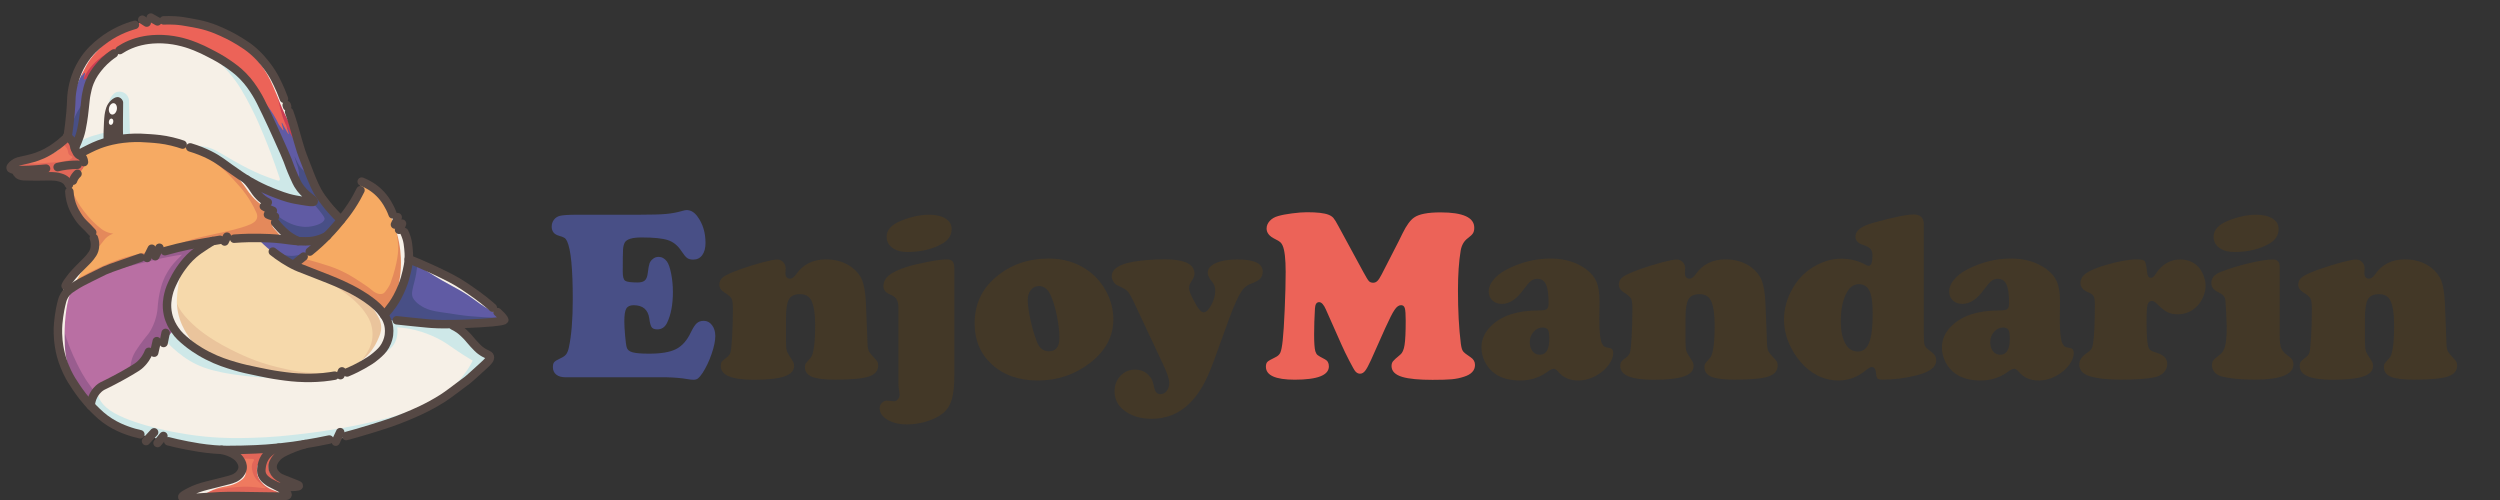 <?xml version="1.0" encoding="UTF-8"?> <svg xmlns="http://www.w3.org/2000/svg" xmlns:xlink="http://www.w3.org/1999/xlink" version="1.1" id="Слой_1" x="0px" y="0px" viewBox="0 0 14750.5 2950.1" style="enable-background:new 0 0 14750.5 2950.1;" xml:space="preserve"><rect x="0" y="0" width="14750.5" height="2950.1" fill="#333333" stroke="none"/> <style type="text/css"> .st0{fill:#EC6358;} .st1{fill:#605BA4;} .st2{fill:#F6F0E7;} .st3{fill:#F6AA63;} .st4{fill:#B96FA3;} .st5{fill:#F6D9AB;} .st6{fill:#EF7A5F;} .st7{fill:#CEE8E8;} .st8{fill:#E4895B;} .st9{fill:#995D8F;} .st10{fill:#484F86;} .st11{fill:#E16658;} .st12{fill:#EAC49C;} .st13{fill:#CC3E53;} .st14{fill:none;stroke:#554844;stroke-width:50;stroke-linecap:round;stroke-miterlimit:10;} .st15{fill:#554844;} .st16{fill:#FCF9F5;} .st17{fill:#433827;} </style> <g id="Слой_6"> <path class="st0" d="M510.5,337.1c32.5-39.2,62.6-64.2,71.5-71.5c41.7-34.2,108.4-89,211-121.2c79.8-25.1,144-24.9,196.2-24.8 c25.7,0.1,111.3,1.6,218.5,31.6c39.8,11.1,100.1,28.4,171,68.7c93.2,52.9,150,114.4,164,129.9c0,0,101.2,112.4,168.9,336.8 c6.6,22,10.3,38.7,22.3,73.8c24.3,70.9,41.8,97,32.6,105.2c-12.4,11.2-60.3-22.3-84.1-38.9c-19.8-13.9-37.4-26.2-53.8-47.5 c-21.8-28.4-27.9-55.3-33.7-75.5c-19.1-65.7-51.2-111.9-91.5-169.9c-16-23-45.7-62.7-89.2-104.1 C1310,330.6,1199,290.3,1135.1,267.9c-36.2-12.7-78.2-27.2-136.7-34.3c-39.5-4.8-96.5-14-163.6,4.6 c-30.3,8.4-133.4,47.5-184.2,98.4C577.2,410.2,542,466.8,524.3,489.2c-18.7,23.5-64.4-8.7-74.4-30.9 C435.8,427,473,382.2,510.5,337.1z"></path> <path class="st1" d="M402.4,800.3c-11.7-34.6,3.2-59,13.2-105.8c9.1-42.7-0.7-34.4,6.9-117.2c4.9-54,9-95.4,27.5-144.1 c14.2-37.4,36.8-79.1,44-76.6c4.3,1.5,5,19.6-13.2,96.1c8.2-12.8,17-24.9,20-23.4c4.7,2.2-9.5,34.5-3.4,38.3 c4.4,2.7,19.4-9.3,58.9-58.9c5.9-3.6,13.1-7.4,15.4-5.1c5.5,5.1-22.4,35-41.2,72.6c-5.2,10.5-13,28-30.9,160.7 c-4,29.4-10.9,58.5-12,88.1c0,0-2,53.1-20,97.8c-0.8,2-2.7,6.4-6.9,10.3c-7.5,7-17.9,8.5-23.4,8C416,839.2,403.8,804.2,402.4,800.3 z"></path> <path class="st1" d="M1477.6,1079.4c-6.1,7.9,23.4,44.1,38.3,60c16.3,17.5,25.8,22.3,41.7,43.5c7.4,9.8,12.4,18.4,22.3,35.5 c9.2,15.7,15,27.1,29.2,54.9c27,53,26.7,52.7,28.6,55.5c18.7,27.7,40.5,43.7,53.8,53.2c16.8,12,43.8,31.5,84.6,38.9 c37.5,6.8,67.2-0.1,83.5-4c37.6-9.1,62.4-25.4,82.4-38.9c31-20.9,56.5-38.1,60-66.3c1.9-14.7-3-26.7-4-29.2 c-8.8-21-27.6-28.3-42.9-38.9c-14-9.7-26.7-30-51.5-70.3c-21.6-35.1-41.2-67.1-64.1-116.1c-25.1-54-39-96.1-53.8-141.3 c-31.6-97-44.3-162.6-48-161.9c-1.7,0.3-1.3,15,8.8,81.1c0.3,1.9-2.3,2.8-3.3,1.1c-16.4-29.9-32.7-59.8-49.1-89.6 c-1-1.9-3.8-0.7-3.2,1.4l12.4,39.7c0.6,2-2.1,3.2-3.2,1.4c-7.1-12.3-14.2-24.5-21.3-36.8c-4.7-9-9.5-18-14.2-27 c-1-1.9-3.8-0.7-3.2,1.3c3.6,13.2,7.3,26.5,10.9,39.7c0.5,1.9-2,3.1-3.1,1.5c-8.2-11.4-16.3-22.8-24.5-34.2 c-0.1-0.1-0.1-0.2-0.2-0.3c-6.7-14.3-17-34.5-31.4-57.6c-21.9-35.2-56-81.4-62.3-77.8c-2.8,1.6-0.6,13.2,37.7,102.4 c43,100.1,51.6,112.2,81.8,183.6c16.5,39.1,27.8,68.5,56,133.3c27.7,63.7,33.8,74.3,44.6,87.5c38.5,47,88.9,67.4,83.5,81.8 c-2.1,5.6-11.5,6.9-15.4,7.4c-85.7,10.4-175.6-30.9-175.6-30.9C1541.7,1106.9,1485.1,1069.8,1477.6,1079.4z"></path> <path class="st1" d="M2413.3,1534.1c-12.4,11.3-2.1,26.9-10.3,77.8c-7.8,48.5-24.9,82.3-41.7,115.5 c-28.7,56.6-63.7,99.4-93.8,129.8c5.9,9.3,11.8,18.7,17.7,28c13.9,0.3,34.8,1,60,2.9c53.5,3.9,92.6,10.3,106.9,12.6 c52.9,8.2,97.6,10.1,187,13.7c33.6,1.4,333.7,12.8,339.1-27.5c0.4-3.2,2-17.9-11.1-31.6c-50.1-52-74.8-66.1-74.8-66.1 c-121.6-83.9-120.5-82.1-239.5-152.8C2445.9,1513.4,2420.7,1527.3,2413.3,1534.1z"></path> <path class="st1" d="M1504.5,1406c44.3,40.6,79.8,68.9,105.2,84.9c26,16.3,53.8,33,78.1,51.8c16.3,12.6,27.5,21.7,41.7,20 c15.2-1.8,21.8-14.4,41.5-33.5c15.7-15.1,16.4-11.9,52.9-39.5c28.4-21.5,91.2-68.9,84.6-80.6c-1.4-2.4-5.3-2.6-10-2.9 c-14.7-0.7-21.9,9.8-36.3,14.9c-10.7,3.8-19,2.2-30,1.1c-53.5-5.3-90.5,7.7-172.4-2.9c-40.2-5.2-53.6-11.1-104.7-15.2 C1536.4,1402.8,1514.9,1406.2,1504.5,1406z"></path> <path class="st2" d="M752.4,269c-22.7,10.1-66.8,31.9-112.1,70.9c-31.2,26.9-48.5,49.4-52.6,54.9c-17.6,23.4-27.7,43.4-35.5,58.9 c-7.6,15.3-20.9,42.4-30.3,80.1c-2.1,8.3-3.5,15.4-8.6,47.5c-6.7,42.5-10,63.8-13.7,92.7c-4.4,33.7-11.9,84.3-25.7,157.3 c-13.7,3.9-27.5,7.8-41.2,11.6c1.9,5.8,4.4,13.7,7.6,23.1c9.2,27,12.1,33,17.9,36c8.4,4.4,18.4,0.5,23.6-1.5 c48.2-19.2,94.5-51.6,138.6-67.5c23.8-8.6,43.5-10.9,82.9-15.4c31.8-3.7,58.2-4.3,86-4c78.1,0.7,128.7,1.2,195.4,13.9 c60.9,11.6,104.2,27.6,162.2,49c53.2,19.6,82.2,30.3,120.1,52.6c35.1,20.7,43.7,31.1,105.2,74.4c16,11.2,56.9,39.6,92.7,61.8 c42.5,26.3,152.3,89.9,295.1,116.7c25.7,4.8,77.8,14.3,82.4,2.3c2.8-7.2-23.2-16.3-52.6-46.9c-19.6-20.3-29.7-38.6-46.9-69.8 c-13.3-24.2-21.8-45.1-38.9-86.9c-12-29.3-20.3-51.4-21.2-53.8c-65.1-173.3-106.8-284.4-182.4-388.9 c-67.1-92.7-136.1-145.8-150.4-156.7c-90.8-68.8-175.5-97.3-222.5-112.7c-69.7-22.8-140.5-46-234.5-36.6 C826.2,238.5,775.3,258.9,752.4,269z"></path> <path class="st2" d="M536.8,2390.3c-7.2-28.6,9.3-55.4,14.9-64.3c9.7-15.8,23-28.7,54.3-47.8c38.6-23.5,52.1-24.3,106.4-49.8 c45.3-21.2,68.4-32.3,93.8-54c21-18,40.3-40.2,45.2-45.8c13.8-15.9,24.6-30.3,32.3-41.5c9.2-7.8,21.8-18.7,36.3-32.3 c15.9-14.9,33.2-31,52.6-53.5c12.7-14.6,28.9-34.9,45.8-60.9c9.7,15.6,25.1,37.7,47.8,60.3c25.3,25.2,51.9,43.6,128.1,81.8 c74.1,37.2,111.2,55.7,157.3,71.5c17,5.8,49.6,16.3,163,38.6c111.1,21.8,166.7,32.7,213.3,36.6c59.5,4.9,145.3,11.4,250.5-11.7 c54.2-11.9,90.2-26.6,99.2-30.3c70.3-29.2,114.3-65,145.5-90.9c40.3-33.4,50.4-49.9,56-61.8c15.6-32.6,15-64.7,14.6-82.1 c-0.6-29.7-7.1-53.6-12.6-69.2c12.4,0.4,31.5,1.3,54.6,3.1c64,5.1,110.4,13.8,125.4,16.4c42.4,7.3,108.7,13.3,210.6,5 c19.8,16.6,36,31.4,48,42.9c24.2,23,43,40.8,64.3,66.9c27.7,33.9,23.1,36.8,37.7,47.2c30.5,21.5,59.4,15.1,66.1,33.5 c3.7,10.1-2,20.5-8.6,32.6c-12.2,22.4-28.5,31.1-51.5,49.8c-20,16.3-21,20.6-44.6,42.9c-36.2,34.2-69.5,57.8-104.7,82.4 c-43,30.1-102.7,72-186.2,114.1c-76.8,38.8-133.5,57.5-245.4,94.4c-60.5,19.9-123.7,40.6-209.3,59.2c-15.5,3.4-49.8,10-118.4,23.2 c-94.4,18.2-141.5,27.2-157.8,30c-121.2,20.7-218.7,25.4-265.9,27.5c-65.8,2.9-129.9,5.7-214.5-0.9 c-77.9-6.1-150.3-21.8-295.1-53.2c-109.1-23.7-169.2-39.4-235.9-62.6c0,0-42.4-14.7-174.1-100.4 C564.6,2429.8,543.1,2415.4,536.8,2390.3z"></path> <path class="st3" d="M468.4,915.7c14.2,6.3,19.5,15,21.4,18.8c2.4,4.7,3.4,9.6,5.1,17.9c1.7,8.2,2.6,12.3,2.4,16.7 c-0.2,7.5-3.4,14.2-14.9,28.6c-12,15-14.5,15-25.2,27.7c-6.9,8.2-12.7,17-24.2,34.4c-7.7,11.7-11.7,17.7-14.6,23.6 c0,0-8.2,16.5-11.4,33.2c-2.9,14.8-1.9,31.5,10.4,68.1c7.4,22,16.2,47.9,34.8,80.4c27,47.3,40.6,70.9,64.6,83.8 c6.4,3.4,18.7,9,27.2,22.3c3.4,5.4,5.3,10.5,9.4,32.6c4.9,26.1,7.4,39.1,7,46.9c-1,20.8-8.8,36-14.3,46.5 c-13.2,25.1-28.9,38.1-48.6,56.6c-9.3,8.7-49.1,46.3-74,78c-14.6,18.6-49.9,61.6-56.5,112.1c9.8-2.6,32.4-31.3,49.4-38.7 c35.3-15.3,50.6-30.6,85.3-51.3c16.9-10.1,32.1-17.2,62.7-31.3c123.1-57.1,264.4-100.7,272.7-103.2c53.9-16.5,95.2-27,145.2-39.8 c39.6-10.1,89.1-22.7,154.6-36.4c60.2-12.5,105.5-22,166.9-29c15.6-1.8,62.2-6.9,131.5-8.9c71.8-2,179.6-1,317.8,14.9 c-12.4-4-26.5-7.7-38.8-16.6c-61.8-44.9-100.7-121.1-111.5-142.3c-16.9-33.1-18.1-51.5-39.9-76c-18.3-20.5-29.7-15.5-49.3-36 c-26.5-27.8-19.7-47.7-42-76.4c-16-20.5-28.1-21.3-69.5-45.5c-54.4-31.7-56.5-43.8-111.5-80.2c0,0-46.9-31-110.7-60.5 c-170.4-78.7-357.3-71.6-357.3-71.6C654.8,821.3,530.2,880.8,468.4,915.7"></path> <path class="st3" d="M2134.2,1071.7c-2.2,1.7-4,10.1-7.4,27c-4.4,21.5-3.8,28.2-8.7,41c-1.4,3.6-4.9,9.9-12,22.3 c-8.5,15.1-22,39-42.9,69.3c0,0-17.6,25.6-38.2,51.3c-73.9,92-203.6,206.3-203.6,206.3c-20.8,18.3-50.8,44.1-88.1,74.4 c52.1,20.6,103.9,41.8,155.6,63.4c133.5,55.9,155.9,65.5,174.7,75.4c52,27.3,123.5,73.8,198.7,155.7c8.2-9.3,16.4-18.7,24.6-28 c24-29.7,48-59.5,72.1-89.2c10.5-26,51.7-130.7,55.5-223c0.6-15.5,1.5-41.3-4.6-74.4c-1.8-9.7-7.7-39.1-27.5-82.4 c-18.2-39.9-29.5-50.8-66.3-110.6c-42.2-68.4-32.5-62.6-50.9-86.7C2217.8,1101.3,2151,1058.8,2134.2,1071.7z"></path> <path class="st4" d="M1231.7,1434.6c3.1,9.3-39.5,23-97.2,76.6c-12.2,11.3-48.1,45.9-82.4,99.5c-21.2,33.1-47.1,73.8-59.5,133.8 c-5.7,27.6-12.9,64.2-2.3,109.8c8.5,36.2,24.6,62.9,36.2,78.9c-24.8,35.7-47.7,62-64.6,79.9c-20.5,21.6-40.2,39.9-40.2,39.9 c-6.3,5.9-12.7,11.6-39.6,36.1c-6.2,5.6-9.3,8.4-10.5,9.6c-32.9,30.3-44.7,55.4-67.3,74.9c-11.5,9.9-9.4,4.1-64.4,30.3 c-31.6,15-52.6,26.5-90.2,46.9c-44,23.9-66.1,36-73.8,43.8c-14.2,14.5-36.1,44.7-39.1,104.7c-15.8-18.2-37.3-44.2-60.6-77 c-35-49.1-77.7-109-106.2-188c-8.2-22.6-72.4-208.8,5.9-399c3.7-9.1,7.1-16.5,9.4-21.4c9.2-1.1,23-3.4,38.9-8.9 c35.3-12.3,54.4-31.3,75.8-46.9c7-5.1,20.5-14.4,93.8-44.3c244.2-99.5,396.9-139.8,396.9-139.8 C1091.5,1447.5,1226.2,1418.3,1231.7,1434.6z"></path> <path class="st4" d="M4133.6,1577.6"></path> <path class="st5" d="M1224.6,1450.9c-25.2,19.2-43.7,30.8-53.2,37.2c-38.4,25.7-64.4,55.5-81.5,75.2c-20.6,23.7-80.1,93.7-95.8,197 c-8.6,56.6,0.2,95.2,2.3,104.1c0,0,8.4,35,28.3,68.6c32.1,54.4,119.2,137.9,294.5,206.5c111,43.4,199.8,57.8,273.1,70.1 c131.9,22,228.2,21.7,287.4,18.9c114.1-5.4,168.7-23.8,201.3-37.5c45.1-18.9,78.3-41.4,105.5-59.8c44-29.8,66.4-45.3,84.9-75.5 c24.2-39.5,26.5-77.8,26.9-87.8c0.3-7.4,0.8-33.1-9.7-64.9c-15-45.7-43.7-76.6-70.1-100.7c-54.3-49.4-116.1-85.2-185.6-116.1 c-94.7-42.1-119.1-37.6-239.6-91.5c-32.5-14.5-54.5-24.4-82.1-39.5c-89.6-49-152.1-106.4-191.6-148.4c-33.6-1.8-70-2.4-108.9-0.9 c-55.2,2.1-105.4,8-149.9,15.5C1252.8,1428.4,1240.3,1438.9,1224.6,1450.9z"></path> <path class="st5" d="M3886.5,987.4"></path> <path class="st6" d="M1349,2662.8c-0.5,5.1,27,5.9,55.3,31.7c9.3,8.5,25,23.2,29.2,47.2c3.5,19.7-2.7,35.3-3.9,38.2 c-10.7,26.1-35.3,37.3-52.3,45c-16.2,7.4-29.2,9.9-39.9,12c-33.1,6.6-65.7,15.4-98.7,22.7c-89.6,20-110.3,31-127.4,45.5 c-12.3,10.4-20.7,20.9-25.7,27.9c30.2,1.5,75.3,2.8,130,0.9c73.8-2.6,83-8.2,152.3-11.2c83-3.5,100.5,3.3,188.3,1.3 c61.3-1.4,110.6-6,141.1-9.4c-19-13.6-41-31.4-37.3-39.9c2.2-5,12.3-4.7,30.9-5.1c16.4-0.4,40-1.3,69.1-3.9 c-20-8.3-40-16.6-60-24.9c-40.4-16.7-53.4-22.1-68.2-36c-10.7-10.1-22.8-21.8-25.7-40.8c-0.7-4.4-2.9-22.9,13.7-48 c42.6-64.3,145.9-76.2,144.6-81.9c-0.8-3.2-33.1,1.6-58.8,5.1c-33.4,4.6-67,7.3-100.4,11.6 C1490.3,2665.6,1350.2,2651.1,1349,2662.8z"></path> <path class="st6" d="M394.4,805.2c-10.5-0.4-12.1,19.5-34.2,41.5c-11.7,11.7-18.4,13.2-50.5,31.8c-40.9,23.7-34.7,24.1-54.1,33.8 c-45.5,22.8-97.7,30.2-111.2,32c-14.1,1.9-29.8,3.2-48.2,13c-17,9-34.9,24.5-31.9,33c2.3,6.6,14.8,2.5,30.1,12 c14.3,8.9,15.3,19.8,24.3,29.2c13.2,13.7,33.1,13.3,71.2,11.6c73.2-3.3,87.6-5.8,119.7-4.7c56.9,2,71,11.9,78.5,20.2 c14.5,15.9,14.9,36.6,23.2,36.9c6.8,0.2,7.3-16,21-39c6.3-10.5,15-20.1,32.4-39.3c22.6-24.9,30.3-29.8,31.9-42.9 c1.3-10.5-2.2-18.9-5.6-27.2c-7.6-18.4-17.4-24.8-31.3-40.8c-15.6-17.9-24.8-34.6-39-60.5C404.9,817,402.4,805.5,394.4,805.2z"></path> <path class="st6" d="M4600.3,527.5"></path> </g> <g id="Слой_7"> <path class="st7" d="M466.6,835.9c52.9-30,121.5-46.5,159.6-55.3c4.9-1.1,8.9-2.1,11.1-2.6c4.8,11.8,11.2,33.1,1.3,49.3 c-5.8,9.5-13.8,11.8-44.2,22.7c-49.5,17.8-74.3,26.6-82.8,32.6c-19.5,13.6-27.3,26.6-41.6,24.4c-12.8-1.9-20.6-14.4-22-16.6 c-6.2-10.2-6.8-22.3-3.3-31.8C449.3,846.1,460.4,839.5,466.6,835.9z"></path> <path class="st7" d="M711.5,819.9c-49.8-28.9,15.2-226.5-8.6-233.6c-0.8-0.2-1.7-0.3-9.4,3.9c-35.3,18.7-45.3,34.1-50.2,31.3 c-7.3-4.1,2.6-45.3,28.3-68.2c4.8-4.3,8.5-6.4,11.1-7.7c15.5-7.6,35.4-6.5,51,2.6c21.5,12.5,26.3,35.1,27,38.6 c2.1,74.1,4.3,148.1,6.4,222.2C736.8,826.6,720.7,825.2,711.5,819.9z"></path> <path class="st7" d="M1131.9,860.8c17.4-1.2,44.6-1.6,76.8,4.7c55.7,10.9,83.4,33.6,163.4,79.4c20.1,11.5,75.8,43.2,132.1,69.1 c54.3,25,101.9,41.2,136.4,51.6c6.7,2,12.9-4.4,10.7-11c-33.9-102.6-66.5-186.6-91.8-248.1c-24.9-60.7-45.5-110.2-79.4-175.4 c-38-73.2-71.6-136.9-132.1-205.9c-41.5-47.3-81.3-80.9-108.9-102.1c29,8.4,72.2,24.2,118,54.9c67.9,45.6,105.7,100.1,135,143.3 c19.8,29.2,38,65.8,74.3,138.9c47.2,95.1,80.9,171.8,89.9,192.3c36.4,83.2,54.6,124.9,64.1,148.3c17.5,42.9,24,60.9,39,85.8 c29.1,48,65.1,79.6,91.3,99c-7.6,2.4-19.1,5.3-33.4,6.5c-39.7,3.2-70.2-10.1-85.3-16.5c-74.2-30.9-76.8-16.9-151.4-49.2 c-32.1-13.9-76.3-41.6-163.4-96.5c-122.6-77.2-131.3-88.4-169-104.2c-10.3-4.3-44.4-18.1-85.8-44.2 C1149.1,873.1,1138.7,865.7,1131.9,860.8z"></path> <path class="st7" d="M537.4,2388.6c-3.7-31.8,12-54.9,12-54.9c9.2-13.5,20.9-20.8,27.7-24.3c-0.1,1.4-0.1,3.6,0,6.3 c1.6,45.2,38.4,77.9,51.8,89.8c99.7,88.7,392.6,142.7,392.6,142.7c54,10,111.7,20.4,190.7,28c113.7,10.9,199.9,9,270.5,7.2 c124.4-3.2,217-13.7,296.5-22.9c177.1-20.5,306.6-47.1,347.4-55.8c124.9-26.5,205.9-50.8,235.9-60c47.7-14.7,87.6-28.6,117.2-39.5 c-13.5,11.7-27.1,23.5-40.6,35.2c-31.3,11.7-79.8,29.8-139.5,51.2c-283.8,101.7-356.4,112.8-385.5,116.7 c-53,7.1-62.9,4.1-162.7,16.6c-78.7,9.8-103.6,15.6-168.3,22c-17.6,1.8-76.9,7.4-153.4,9.2c-88.4,2.1-162.9,3.8-255.6-10.6 c-39.7-6.2-21.4-5.8-187-44.3c-109.9-25.6-134.7-29.7-194.1-47.2c-51.3-15.2-110.4-35.1-175-75.4 C562.6,2443.7,540.8,2417.5,537.4,2388.6z"></path> <path class="st7" d="M2198.8,2123.2c16.3-7.1,38.8-18.3,63.5-35.5c26.8-18.6,47.6-33,62.9-57.8c22.3-36,21.8-75.4,18.9-98.9 c31.9,2.1,68.6,7.1,108.7,17.2c94.6,23.8,162.8,66.6,181.9,78.9c29.2,18.8,47.5,34.4,106.4,71.5c20.1,12.7,36.9,22.8,47.9,29.3 c-5.7,11.7-14.2,27.7-25.7,45.9c-10.2,15.9-20.2,29.5-33,45.5c-31.7,39.5-66.1,75.5-87.5,97.2c16.3-8,38.5-19.6,64-35.2 c60.2-36.7,91-66.4,144.8-118.1c26.3-25.3,44.6-45,38.9-58.3c-3.2-7.4-12.7-10.5-20.6-12c-26.1-19.6-52.2-39.3-78.4-58.9 c-27.6-29.9-55.3-59.9-82.9-89.8c-15.8-10.6-31.7-21.1-47.5-31.7c-70.5,2.1-153-0.9-244-14.6c-52.5-7.9-100.8-18.3-144.5-29.8 c8.1,10.3,20.8,29,27.1,55.5c1.5,6.5,9.3,41.1-4.6,81.2c-10.1,29.2-26.9,47.3-60.6,83.5C2220.2,2103.4,2207.7,2115.2,2198.8,2123.2 z"></path> <path class="st7" d="M1020.4,1928.3c-16.9,24.3-33.7,48.6-50.6,72.9c9.7,11.4,23.2,26.4,40.4,43.1c8.1,7.9,53.5,51.4,111.5,85.8 c54.2,32.1,110.7,51,182.7,66.1c189.7,39.6,414.3,37.3,480.4,36c-25.7-3.7-51.5-7.4-77.2-11.1c-60.7-5.8-146.7-17.2-247.9-42 c-92.1-22.6-157.3-38.6-233.1-79.5C1175.5,2071.9,1097,2020.9,1020.4,1928.3z"></path> <path class="st7" d="M4504.2,1829.2"></path> </g> <g id="Слой_8"> <path class="st8" d="M1739.6,1561.6c-0.8-14,23.7-27.1,46.9-36.6c23.1,5.5,55.2,13.7,93.2,25.2c51,15.4,85.7,25.9,129.6,46.1 c39.1,18,68.4,35.2,106.6,60.3c13.9,9.2,57.6,36.4,82.9,58.9c1.5,1.3,18.1,16.1,40,19.1c8,1.1,14.1,0.2,19.4-1.9 c8.1-3.3,12.8-9.1,15.4-12.4c22.9-29.3,29.7-47.9,29.7-47.9c47.3-128.2,46.3-204.6,46.3-204.6c-0.8-60.9-13.3-98.9-8.6-100.1 c5.7-1.4,27.5,53.5,40,112.1c10.2,47.5,20.8,97,9.1,160.1c-8,43.3-27.8,78.5-67.5,148.8c-29.8,52.9-45.9,70.2-58.3,67.6 c-9.7-2-11.2-15.2-21.8-32.2c-18.1-29-44.3-39.5-75.5-54.9c-60.4-29.9-41.1-30-123-73.2c-56.5-29.8-117.8-62.3-202.5-89.8 C1782.2,1586.7,1740.6,1579.4,1739.6,1561.6z"></path> <path class="st8" d="M1191.1,901.6c-2.2,3.8,46.5,29.2,112.1,85.2c41.9,35.8,67,64.1,117.2,120.7c0,0,55.4,62.4,92.1,147 c2.5,5.7,7.7,18.2,4,32c-5.4,20.4-26.8,31.5-39.5,37.2c-70.2,31.6-230.8,59.9-307.1,78.9c-87.4,21.8-154.2,53.9-152.7,58.9 c1.4,4.7,65.8-13.5,187.2-30.6c33-4.7,54.9-7.1,66.2-8.3c0,0,63.5-6.7,128.1-8.6c148.2-4.4,342.3,17.3,343.6,7.3 c0.3-2.1-8.1-3.1-23.9-12.5c-10.5-6.2-23.6-15.6-40-33.7c-31.8-35-63.8-89-72.1-102.9c-39.5-66.3-34.1-49.3-67.5-106.4 c-35.1-60-42.8-81.6-73.2-104.6c-18.2-13.8-20.5-9.8-57.8-32c-41.5-24.7-55.5-39.6-86.5-61.6 C1258.4,922.7,1193.6,897.4,1191.1,901.6z"></path> <path class="st8" d="M411,1713.1c-5.4-6.2,19.1-40.1,45.8-62.9c13.9-11.9,26-18.8,30.3-21.2C621.2,1554,729,1521.5,729,1521.5 c53.2-16,125.4-33.8,213.3-44c-4.6,5.3-9.1,10.5-13.7,15.8c-41.5,13.5-83,27-124.4,40.6c-54.2,11.2-127.2,31.5-206.8,71.2 C491.2,1658.1,419.3,1722.7,411,1713.1z"></path> <path class="st8" d="M407,1080c-2.1,0.5-1.3,8.5-2.5,27.5c-1,16.2-2.6,25.4-3.1,30.3c-2.2,22.5,9,51,22.7,77.8 c22.4,44,60.9,101.8,98.4,137.8c3.2,3.1,10.8,10.2,18.3,21.7c15,23,18.2,46.1,19,56.1c1.5,18-1.3,32.7-3.1,41.9 c-1.4,7.5-3.1,13.6-4.5,18.1c5.7-6.3,11.4-12.6,17.2-18.9c15.6-18.1,27.7-33.3,36-44c8.9-11.5,12.3-16.5,18.9-22.9 c15.3-15,32-22.7,44-26.9c-11-1.3-26-4.2-42.3-11.4c-10.6-4.7-19.2-10-26.1-14.9c-39.4-30.3-67.1-60.1-85.5-82.4 c-22.9-27.8-62.3-75.7-87.5-144.7C421.6,1110.4,411.2,1079,407,1080z"></path> </g> <g id="Слой_9"> <path class="st9" d="M612,1604.6c0.4,1.3,6.1,1.4,120.1-26.6c59.6-14.6,79.7-20,136.8-33.9c72.4-17.7,102.1-24.2,136.4-30.5 c28.8-5.3,52.7-8.9,69.1-11.2c-11.2,11.3-22.3,22.6-33.5,33.9c-45.4,47.6-67.6,92.9-78.9,122.2c-18.4,47.5-25.4,97.1-27.9,115.4 c-5.5,40.6-2.6,51.3-10.7,85.8c-3.7,15.8-12,49.5-33,87.1c-17.6,31.3-24,29.6-68.6,92.7c-22.8,32.3-28.9,43.7-33.5,53.6 c-17.4,37.8-18.8,66.5-18.9,78.9c0,5.2,0.2,9.5,0.4,12.4c17-4.8,28.7-11.9,36.1-17.3c20.6-15.1,24.2-29.1,58.7-67.6 c9.2-10.2,14.1-15,15.4-16.3c17-16.4,30.3-24.6,42-33c18.5-13.3,30.4-25.2,45.9-40.8c36.3-36.3,55.4-55.5,56.2-80.6 c0.8-24.8-17-32.2-30.9-63.5c-17.3-39-11-75.7-4.3-115.4c30.4-178.7,196.7-292.2,207.6-299.4c23.9-15.8,44.6-26.6,57.9-33 c-38,8.2-76,16.5-113.9,24.8c-39,8.3-93.3,20.5-158,36.6c-75.2,18.7-131.9,33-202.5,56.6C696.9,1563.5,610.2,1599.2,612,1604.6z"></path> <path class="st9" d="M534,2400c9-25.9,17.9-51.9,26.9-77.8c-1.2-3.1-0.2-4.4-0.3-6.5c-0.3-3-2.5-5.9-3.8-7.2 c-13.3-14.1-22.9-31.2-34.8-46.5c-5.4-6.9-10-14.2-19.3-28.7c-14.5-22.7-24-40.5-32.9-57.3c-5.8-10.8-21.4-40.6-39-80.6 c-12.6-28.6-21.2-50.7-24.6-59.6c-6.1-16-10.7-29.1-12.8-35.3c-25-73.3-27.4-125.7-36.9-125.4c-4.1,0.1-8.3,8.8-12.6,30.2 c-1.1,5.5-9.7,73.2,2.3,119.8c6.7,48.5,21.7,117.4,58,193.1C445.2,2303.7,497,2363.5,534,2400z"></path> <path class="st10" d="M1851.7,1460.5c-1.5-1.9-27,23.7-70.8,38.6c-29.3,10-53.5,10.6-58.3,10.7c-64.9,1.2-112.1-36.6-115-31.7 c-1.4,2.5,13,13.6,41.7,35.8c17.8,13.7,30.8,23.1,47.9,32.4c17.9,9.8,27,14.7,36,13.3c10-1.5,13.8-7.4,38.5-28.1 c13.5-11.3,9.8-7.4,25.4-20.4C1819.8,1492.3,1853.4,1462.7,1851.7,1460.5z"></path> <path class="st10" d="M2416.4,1531.2c-19.1,7.2-9.3,45.3-20.8,103.8c-14.4,73.4-52.2,126.6-74.6,158.3 c-20.1,28.3-39.6,49.4-53.4,63.2c7.4,11.3,14.7,22.5,22.1,33.8c20.8,0.3,41.7,0.5,62.5,0.8c33.4,5.2,79.8,11.6,135.2,16.4 c53.7,4.6,76,4.3,304.1,2.6c100.1-0.8,174.2-1.3,178.4-22.3c0.6-3-0.4-5.8-1.3-7.7c-3.4-1.3-6.9-2.6-10.3-3.9 c-72.7-2.1-133.9-6.4-180.2-10.3c-40.4-3.4-85.6-10.3-175.9-24c-43-6.5-86.5-13.6-128.7-44.6c-31.1-22.8-37.9-41.3-39.5-45.9 c-6.9-20.5-0.6-44.6,12-92.7c1-3.7,9.6-36.3,14.2-77.6c1-9.4,2-20.5-4.3-30.9C2447.8,1536.4,2428.6,1526.7,2416.4,1531.2z"></path> <path class="st10" d="M1578.9,1224.1c-7.5,5.5,18.7,58.4,50.9,100.4c13.9,18.2,29.9,38.7,57.8,58.3c9.6,6.8,39.1,26.5,82.9,36.9 c19.8,4.7,47.2,10.9,82.1,5.1c40.7-6.7,68.2-25.9,83.5-36.9c42.2-30.2,64.5-67.9,75.5-90.6c-11.3-9.2-22.5-18.3-33.7-27.5 c-28.3-27.3-63.2-66.6-94.9-119.2c-28.5-47.3-46.1-91.6-57.2-126.7c-3.5-1.1-7.1-2.3-10.6-3.4c-7.4-3.4-17.9-9.1-28.6-18.6 c-15.6-14-23.9-29.4-32.6-45.8c-10.4-19.7-15.2-34.6-16-34.3c-0.6,0.2,1,7.4,10.3,37.2c7,17.2,10.7,32.2,12.9,43.5 c3,16,4.6,24.1,3.4,35.5c-0.8,8.2-2.6,13.8-3.4,26.9c0,0-0.7,10.4-0.3,18.6c1.2,25.1,21.3,35.7,53.2,73.2c13,15.3,8.6,11.8,28,35.4 c19.7,23.9,27.4,31.4,43.2,51.5c20.7,26.4,31,39.8,29.7,48.6c-4.1,27.7-60.4,39.9-72.9,42.6c-31.6,6.8-57.4,3.1-71.5,0.9 c-23.5-3.7-47.2-11.1-74.4-24.9C1619,1271.7,1586.6,1218.5,1578.9,1224.1z"></path> <path class="st10" d="M397.1,802.1c-10.2-20.5,4.6-44.3,13.7-66.5c28-67.5,12.8-136.3,12.9-134.3c0.4,22.2,2.6,47.2,8.1,74.2 c1.8,8.8,3.8,17.3,6,25.3c2.3-6.2,6-15.9,11.6-27.5c11.5-23.8,18.3-29.5,27.9-49.3c12.8-26.4,14.3-43.7,16.7-43.3 c3,0.5,0.4,25.3-3,78.9c-1.4,22.6-3.4,56.9-8.6,102.1c-0.8,6.9-3,25.3-10.3,47.6c-3.6,11-9.7,20.8-21.9,40.3 c-2.9,4.6-5.4,8.4-9,8.6c-6.7,0.3-10.6-12-21.4-28.3C407.4,811.1,401.9,811.5,397.1,802.1z"></path> <path class="st11" d="M1336.9,2654.9c3.9-13.1,66.8,8.1,173.9,0.7c17.2-1.2,52.9-6.1,124.1-16c72.6-10.1,120.3-17.6,121.5-12.5 c1.1,4.5-34.3,12.4-84.4,43.2c-35,21.5-47.7,36.1-55.2,52.4c-3.5,7.6-11.2,25-6.8,45.4c1.4,6.4,6.3,24.1,32.6,44.4 c51.1,39.5,112.9,34.8,113,45.1c0,2.6-3.8,6.1-20,10.3c-13.5,3.4-32.7,6.7-55.4,5c-18.7-1.4-32-5.5-33-3c-0.9,2.2,7.1,8.7,45,27.7 c3,4,6.6,10.1,4.6,14.9c-4,9.7-28.5,7.9-36.6,7.4c-51.2-3.2-102.7,8-153.8,4.6c-27.5-1.8-102.6-6.4-187.6,5.7 c-37,5.3-132.9,21.8-205.9,14.3c-35.5-3.7-37-10.1-37.2-11.4c-0.7-5.8,13.8-11.9,21.2-14.9c35.5-14.6,162.6-64.4,164.7-57.8 c1.8,5.6-89.1,36.4-86.9,42.9c0.8,2.5,14.9-0.9,61.4-8.6c6.6-1.1,41.1-6.8,75.3-11.4c31.8-4.3,52.8-7.2,81.8-9.2 c25.1-1.7,51.1-3.5,84.6-1.7c51.3,2.7,88.8,11.9,90.4,6.3c0.4-1.5-2-3-9.7-9.2c-9.6-7.5-18.5-15.9-28-23.4 c-10.8-8.5-27-25.8-36-49.2c-3.2-8.3-17.4-45.3-1.1-72.6c3.6-6.1,6.6-8.2,5.7-11.4c-3.3-11.8-47-0.1-93.4-12.9 C1368.7,2689.7,1333.9,2665.1,1336.9,2654.9z"></path> <path class="st11" d="M105.3,955.6c-21,5.5-35.8,17.4-36.3,29.7c-0.2,5,1.9,9.2,2,9.4c5.2,10.2,16.8,8.5,28.3,17.2 c10.4,7.9,7.5,14.3,15.5,21.6c12.7,11.5,31.7,5.8,59.7,2.7c27.8-3.1,16.2,1.8,74.1-0.3c45.4-1.6,58.2-4.8,86.6-0.3 c19.2,3,29.7,4.8,40.3,13.2c18.6,14.5,19.5,34.8,32.9,36c10.1,1,19.2-9.7,22.6-13.7c10.6-12.5,7.4-22.8,19.4-36.3 c4.7-5.3,8-6.8,12.9-10.6c16.7-12.9,35-39,33.5-62.3c-0.9-13.7-8.1-17.2-33.2-52.6c-19.2-27.2-22.6-30.4-28-42.6 c-5.7-12.9-6.2-19.2-14-30.9c-6.6-9.9-16.7-25.1-28.6-23.7c-9.8,1.2-28.6,18.2-26.6,26c0.5,2,3,6.9,6.3,10 c9.5,9.2,13.4,17.1,15.7,19.4c7.9,8,11.5,17.3,13.4,30.6c3.7,25.3,28.6,19.6,25.2,30.6c-2.2,7-18.6,15.4-25.8,17.2 c-32.8,8.1-69.9,11.6-69.9,11.6c-92.2,3.8-77.9,7.8-126.2,7.3C178.9,964.5,144.9,961.9,105.3,955.6z"></path> <path class="st12" d="M1055.6,1610.2c5.5,1.9-40.6,74.6-17.2,163.9c6,22.8,21,63.8,91.8,132.1c25.3,24.4,93.3,86.7,231.6,156.1 c56.1,28.2,146.1,72.6,274.5,103.8c69.7,16.9,168.1,40.8,296,33.5c65.1-3.7,134-15.3,134.9-10.3c0.8,4.6-57.1,18.3-63.4,19.8 c-26.2,5.9-63.9,13.2-109.7,17.9c-147.8,14.9-264.3-10.2-362.6-32.1c-85.6-19.1-146.2-40.3-206-61.3 c-106.4-37.3-145.5-60-160.1-68.9c-80.4-48.6-115.4-88-129.3-106.1c-6.4-8.4-26.9-34.6-39.5-65.8 C944.9,1764.3,1047.5,1607.3,1055.6,1610.2z"></path> <path class="st12" d="M1857,1614.3c75.6,41.6,134.8,81.9,177.4,113.4c41.4,30.6,78.1,61,112.4,106.4c28,37,37.8,62,42.9,79.8 c12.7,44,7.6,80.1,6,90.1c-6.2,37.9-21.9,63.8-36,86.6c-35.9,58-78.1,87.2-73.8,92.7c3.3,4.1,29.1-10.2,48-20.6 c5.2-2.9,14.8-8.2,25.7-15.4c21.4-14.2,55.4-36.8,82.4-72.1c13.4-17.5,44.5-58.2,46.3-116.7c1.7-52.8-21.4-91.6-32.2-109 c-34.1-55.6-82.9-82.2-129.1-106.3C2054.1,1705.1,1963.7,1660.7,1857,1614.3z"></path> <path class="st13" d="M1508.9,319.5c-7.9,6.5,53.6,64.7,101.1,174.7c47,109.1,32.4,157.9,88.5,267.5c22.2,43.3,45.2,76.2,60.9,96.9 c-3-23.7-6-47.5-9-71.2c-2.7-8.3-6.9-21.4-12-37.5c-50.7-158.8-53.9-176.2-73.8-212.7c-14.4-26.6-22.1-34.6-42.2-73.8 c-20.2-39.4-20.3-46.6-32.8-66.9C1560.5,349,1515.4,314.3,1508.9,319.5z"></path> <path class="st13" d="M750.6,257.7c-53.1,17.2-93.4,39.7-120.5,57.5c-30.9,20.2-73.3,48.5-110.2,100.8 c-11.2,15.9-19.8,31-26.2,43.9c-2.7,5.5,3.2,11.2,8.6,8.3c5.4-3,10.9-5.9,16.3-8.9c13.3-7.9,26.6-15.7,39.9-23.6 c26.2-48.1,55.3-75.5,77.2-91.8c11.1-8.2,18.1-11.9,36.9-24.9C707.6,294.9,733.9,272.7,750.6,257.7z"></path> <path class="st9" d="M-517.2,1822.4"></path> </g> <g id="Слой_10"> <path class="st2" d="M684.1,190.8c0.6-0.4,15.3-4.4,18-0.9c1.8,2.3-57.1,41.3-85,68.4c-84.3,82.2-91.5,96.2-136.6,184.8 s-50.3,147.4-50.3,147.4l16.6-114c0-0.2,0.1-0.3,0.1-0.5l35.3-96.7c0.1-0.3,0.2-0.5,0.4-0.7c5.8-6.8,99.7-118.5,101.4-121.3 C585.7,254.6,674.1,196.6,684.1,190.8z"></path> <path class="st2" d="M702.1,174.1"></path> <path class="st2" d="M1393.6,235.3c-2,2.7,37.9,29.3,85.2,77.2c43,43.6,69.6,82,74.9,89.8c33.6,49.1,51.4,91.7,78.4,156.1 c18.1,43.3,23.1,61.2,45.2,108.1c12.3,26.1,14.3,28.1,33.7,68.1c31.2,64.3,44.6,97.4,46.9,96.6c1.2-0.5-0.8-11.1-17-60 c-9-42.6-23-95.5-45.4-154.4c-15.5-40.8-29.7-70.6-40.6-93.2c-33.3-69.2-49.9-103.9-81.2-143.6c-41.2-52.2-83.3-83.5-107.5-101.2 C1431.4,253.3,1395.4,232.7,1393.6,235.3z"></path> <path class="st2" d="M2254.9,1150.4c-2.8,1.5,16.6,39.2,47.2,116.7c14.9,37.8,27.5,69.6,36.9,100.4c25.6,83.5,26.4,154,26.6,181.9 c0.8,147.3-54.3,248.9-45.5,252.2c6.7,2.5,37.5-57.2,57.5-112.4c10.1-27.8,26.3-73.4,32-136c4.1-44.7,9.8-107.3-17.9-176.2 c-5.6-13.8-7.8-16.2-45-77.6C2280.4,1190,2257.8,1148.8,2254.9,1150.4z"></path> <path class="st2" d="M2475.7,1555.3c86.3,34.4,157.2,70.5,211.4,101.1c59.6,33.6,128.1,72.6,206.4,140.4 c22.5,19.5,40.5,36.7,53.2,49.3c19.8,15.6,23.6,20.6,22.7,21.9c-2.5,3.9-48.9-20.7-82.5-40.6c-44.9-26.5-75.4-49.6-89.9-60.2 c-95-69.9-127.9-70.2-290.4-175c-21.3-13.8-38.5-25.2-48.9-32.2C2463.8,1558.4,2469.7,1556.9,2475.7,1555.3z"></path> <path class="st2" d="M2145.6,1757.2c33.7,30.1,55.1,60.1,68.1,81.2c19.5,31.8,34.6,56.6,35.5,91.5c0.7,28.6-8.6,49.2-22.3,79.5 c-21.8,48.4-50.6,79-60,88.6c-14.5,14.8-32.2,28-67.5,54.3c-20.5,15.3-38,27.5-50.3,36c16.6-4.4,33.2-8.8,49.8-13.2 c33.3-19.7,66.7-39.5,100-59.2c27.3-27.4,54.6-54.7,81.9-82.1c3.6-25.7,7.2-51.5,10.9-77.2c-2.1-21.2-4.2-42.3-6.3-63.5 c-8.2-18.3-16.4-36.6-24.6-54.9c-20.9-17.3-41.8-34.6-62.8-51.9C2180.4,1776.7,2163,1766.9,2145.6,1757.2z"></path> <path class="st2" d="M1084.1,1561.2c-7.4,9.5-37.2,48.2-64.6,114.2c-25.2,60.7-37.8,91.1-37.7,131c0.2,80.6,46,140,62.3,159 c13.5,15.7,32.3,30.9,69.8,61.2c23.9,19.3,72.1,56.7,75.7,52.8c0.9-1-0.8-5.2-13.9-20.2c-21.7-20-50.7-51-76.6-94.4 c-12.8-21.4-36.5-61.9-48.6-120.1c-12.2-58.9-5.9-104.5-0.6-143.6c3.8-27.6,14.8-107.8,54.9-160.7c3.1-4.1,14.5-18.7,14-19.1 C1118.1,1520.8,1098,1543.5,1084.1,1561.2z"></path> <path class="st2" d="M564,1478.1c-2.1-1.6-45.2,60.7-121,142.4c-32.2,34.8-41.8,43-55.9,66c-15.8,25.7-27.1,56-35.9,137.4 c-9.3,85.3-14,128.7-6.2,192.1c13.4,108.6,52.2,182,61.4,198.9c27,49.5,57.8,86.3,61,84.3c4.8-2.9-61-83.1-79.4-203.5 c-5.8-38-6.4-75.1-6.8-107.9c-0.9-69.1,5.1-118.9,6.4-130c5.3-43.1,9.9-79.5,26.2-124.8c8.3-23,18.1-44.1,42-85.8 C515,1544.3,566.2,1479.7,564,1478.1z"></path> <path class="st2" d="M1336.2,978.2c-3.7,4.4,45,37,99.7,110.7c25.4,34.3,40.5,61.8,74.4,92.9c22.9,21,43.3,33.6,55.1,40.7 c13.5,8.2,34,19.5,35.3,17.6c1-1.5-10.2-10.7-21.2-19.4c-18.8-23.2-33.1-43-42.7-56.9c-27-39.2-35.3-58-60.9-84.4 c-10.7-11-19.9-18.4-38.3-33.2C1399.5,1015.7,1340.3,973.3,1336.2,978.2z"></path> <path class="st2" d="M1549.7,1223.3c-2.4,3.6,4.6,12.1,13.7,23.2c5.7,7,13.2,15.8,25.7,23c1.8,1,24.5,13.8,29.7,7.9 c4.3-4.8-4.7-21-14.2-31.3C1585.2,1224.9,1553.7,1217.1,1549.7,1223.3z"></path> <path class="st2" d="M1615.3,1312.5c-5.5,2.2-8,9.3-8.6,14.2c-1.4,12.5,9.4,20.4,28.7,42.5c24.4,27.9,19.2,29.2,30.5,36.5 c17.2,11.2,35.8,12.3,54.5,13.5c11.6,0.7,21.2,1.3,22.3-1.9c2-6-31-11.1-57.9-39c-18.6-19.3-33.8-48.8-54.9-62.2 C1626,1313.4,1620.3,1310.5,1615.3,1312.5z"></path> <path class="st2" d="M371.5,831.8c3.5,2-1.8,22.5-13.7,38.9c-3.1,4.3-14.4,19.1-50.9,34.9c-32,13.9-66.8,21.4-68.1,17.7 c-0.8-2.1,10.8-6.3,41.7-24c33.1-18.9,50-28.6,66.3-44C362.1,841,368.7,830.2,371.5,831.8z"></path> <path class="st2" d="M128.5,943.9c-18.1,4.4-39.4,9.7-53.9,28.3c-4,5.2-9.8,12.9-7.3,19.7c2.3,6.3,11.2,10.6,18.6,9.4 c13.3-2.1,11.3-20.4,30-32.3c5.4-3.4,13.5-5.9,29.7-10.9c12.6-3.8,22.3-5.9,22.3-9.2c0-1.2-1.3-2.4-5.1-4 C148.4,939.2,132.3,943,128.5,943.9z"></path> <path class="st2" d="M1435.2,2750.3c4.7-0.8,19.4,24.3,13.3,48.9c-3.9,15.8-15.1,26-23.6,32.6c-38.8,30.3-86,36.9-101.2,39.5 c-36.4,6.1-86.4,21.8-145.1,64c-13.3,1.5-26.5,3.1-39.8,4.6c-23.9,13.2-46.5,13.1-54.9,2.6c-3.5-4.4-5.3-11.6-3.2-17.9 c4.3-12.6,22.8-16.6,32.8-19c39.5-9.6,17-13.2,84.9-33.9c47-14.3,87.3-21.5,102.1-24c36.9-6.2,66.3-8.7,97.4-27.5 c13.2-8,21.7-15.9,27.5-26.2C1437.5,2772.2,1430.9,2751,1435.2,2750.3z"></path> <path class="st2" d="M1552.7,2705.7c-3.7-2.3-19.4,12.7-28.3,30.9c-2.5,5.1-8.2,18.2-8.6,36c-0.4,21.9,5.5,38.6,11.3,50 c4,7.9,18.9,31.8,46.2,50.3c27.4,18.6,46.9,21.6,58.9,27.1c7.1,3.3,25.6,17.6,34.9,18.4c2.5,0.2,7.9,1.6,14.3,0 c2.4-0.6,11.1-2.7,12.9-7.7c3-8.4-14.8-21.6-19.3-24.9c-19-14.1-29-12.8-58.3-25.7c-12.7-5.6-27.9-12.4-44.6-25.3 c-16-12.4-25.1-19.4-30.5-32.2c-7.7-18.4-3.2-37.6,2.6-62.2C1549.4,2717.9,1555.5,2707.4,1552.7,2705.7z"></path> <path class="st2" d="M1651.8,2673.7c-2.1-2.6-32.3,11.3-51.2,39.5c-5.8,8.7-14.8,22.1-15.4,41.5c-0.7,23.6,11.4,40.4,15.4,45.8 c12.4,16.6,28,23.3,42.9,29.7c20.7,8.9,40.6,11.9,41.2,10c0.7-2-22.9-7-48-26.9c-12.5-9.8-25.5-20.1-30.6-38 c-5.4-19.1,1.2-36.2,3.4-42c4.4-11.4,12.6-21.6,28.9-42C1649.1,2677.6,1652.6,2674.6,1651.8,2673.7z"></path> </g> <g id="Слой_2_1_"> <path class="st14" d="M401.9,787c4.1-27.8,9.7-70,14.2-121.8c6.4-74.4,2.9-81.7,8.1-118.8c3.9-27.5,15.2-101.9,63.1-179.3 c38.4-62.2,83.1-98.3,111.1-120.5c70.8-56.2,143.3-84.8,197.7-99.9"></path> <path class="st14" d="M839.4,116.3c8.8,5.6,17.5,11.3,26.3,16.9"></path> <path class="st14" d="M889.7,103.8c13.2,7.4,26.3,14.9,39.5,22.3"></path> <path class="st14" d="M965.5,120.3c17.6-0.9,41.5-1.3,69.8,0.6c30.3,2,52.3,5.9,81.8,11.1c41.3,7.4,69.4,12.4,106.4,23.7 c38.6,11.8,66.4,24.3,89.8,34.9c51.9,23.5,88.8,46,101.2,53.8c27.2,16.9,52.1,32.5,82.1,58.9c30.8,27.1,51.3,52,63.5,66.9 c23.2,28.3,38,51.6,42.3,58.3c16.4,26,26.4,46.6,36.6,67.8c10.5,21.8,23.5,50.9,36.3,86.4"></path> <path class="st14" d="M1691.5,619.9c0.9,3,1.7,5.9,2.6,8.9"></path> <path class="st14" d="M1705.8,659.9c10.5,29.4,18.1,53.6,23.2,70.1c10.6,34.6,13.3,47.6,29.7,104.1c8.1,27.7,12.2,41.9,17.2,56.6 c7.1,21.3,11.4,31.8,28,74.4c27.7,70.9,26.4,69.2,34.9,89.2c14.7,34.6,22,51.9,34.9,74.6c17.5,31,33.9,51.7,52,74.6 c20.3,25.6,48.5,58.3,85.8,93.8"></path> <path class="st14" d="M2126.8,1122.3c-12.2,25.1-29.7,57.8-53.8,94.4c-22.6,34.4-42,58.6-61.5,82.6c-40.3,49.9-74.1,84.5-81.8,92.4 c-26.4,26.9-60.4,59-102.1,92.7"></path> <path class="st14" d="M1791.6,1513.8c-15.2,12.4-30.5,24.8-45.8,37.2"></path> <path class="st14" d="M1929.7,1391.7c-15.5,8.6-38.9,19.5-68.9,26.3c-14,3.2-38.7,8.1-92.7,5.1c-46.5-2.5-64.4-6.9-106.9-11.7 c-53.9-6-94.4-6.8-130.4-7.4c-39.5-0.7-90.2-0.2-149.6,4.3"></path> <path class="st14" d="M1325.5,1424.9c4.6-9.5,9.2-19.1,13.7-28.6"></path> <path class="st14" d="M1298.3,1414.9c-19.1,3.1-48.5,8-84.4,14.3c-44.6,7.8-76.2,13.4-110.7,20.6c-32,6.7-76.7,16.9-130.4,32.3"></path> <path class="st14" d="M940.6,1461.8c-8.2,16.7-16.4,33.4-24.6,50"></path> <path class="st14" d="M895.4,1467.5c-9.1,18.2-18.1,36.4-27.2,54.6"></path> <path class="st14" d="M387.2,1686.4c5.1-13.9,12.8-22.5,20.7-33.6c11.6-16.3,21.2-27.9,36.9-45.2c11-12.2,23.9-25.1,49.8-50.9 c22.3-22.3,28.4-28,37.7-40.3c11.4-15,18.5-24.4,23.4-39.7c8-24.9,4.2-46.9,2.9-54c-1.5-7.9-3.5-14.4-5.1-18.9"></path> <path class="st14" d="M544,1371.1c-5.6-6.2-14.5-15.9-25.7-27.5c-20.4-20.8-25-23.6-36-36.3c-14.3-16.4-23-30.8-30-42.3 c-5.6-9.2-15.8-26.3-24.6-48.6c-7.3-18.7-16.5-48.1-18.6-86.6"></path> <path class="st14" d="M407,1089.2c-2.9-6.3-8.3-15.9-18-24.6c-7.7-6.9-16.8-12-31.5-16.6c-21.1-6.7-39.2-7.7-65.8-8 c-14.7-0.2-29-0.1-66.6,0.9c-24.2,0.6-48.4-0.7-72.6-0.9c-15.6-0.1-32.4-0.1-45.2-11.7c-5.4-4.9-8.5-10.3-10.3-14.3"></path> <path class="st14" d="M271.8,994.8c-165.5,15.5-206.8,7.8-209.3-3.7c-1.9-8.8,17.8-25.5,33.7-33.7c9.2-4.7,15.3-5.8,34.6-10 c18-4,43-9.5,62.9-15.2c12.1-3.5,32.8-10,56.9-20.9c4.7-2.1,24.8-11.3,51.2-27.7c20.9-13,48.5-32.2,78.3-59.5"></path> <path class="st14" d="M495.4,956.5c-1.5-18.2-7.9-27.5-13.4-32.6c-7.5-6.9-13.2-5.9-22-14.6c-3.5-3.4-7.6-8.6-14-23.7 c-7.8-18.4-9-28.2-12-36.9c-4.2-12.1-14.1-28.1-39.5-43.5"></path> <path class="st14" d="M340.1,985.9c16-3.8,33.8-7.2,53.2-9.7c23.5-3,45.1-4.2,64.3-4.3"></path> <path class="st14" d="M430.7,1066c2-5.9,5.3-13.6,10.6-21.7c5.4-8.4,11.3-14.6,16-18.9"></path> <path class="st14" d="M441.9,875.3c3.2-15.2,27-56,38.4-110.6c13.2-63.1,17.8-116.3,18.9-125.7c5.9-49.7,4.8-56.3,10.7-85.4 c4.3-21.2,8.7-43.1,19.3-69.5c16.2-40.4,37.3-67.2,51-84.5c18-22.6,47.5-54.5,91.8-84.1"></path> <path class="st14" d="M706.4,295.5c16.5-10.8,37-22.3,61.3-32.6c7-3,30.2-12.5,62.2-20.2c7-1.7,33.3-7.8,69.1-10.7 c10.9-0.9,46.3-3.4,92.7,1.3c10.4,1,43.7,4.7,86.2,15.9c33.9,8.9,58.7,18.6,75.5,25.3c32.8,13,56,24.9,78.5,36.5 c37,19,73.1,37.6,116.7,68.2c26,18.3,53.4,37.5,84.5,69.1c37.6,38.2,59.7,73.1,78.1,102.5c17.7,28.4,32.2,58.3,60.5,117.1 c26.8,55.7,45.8,97.9,69.1,149.7c32.2,71.7,48.3,107.6,56.2,128.7c8.4,22.6,18.5,51.7,37.3,93.5c12,26.7,18,40,24.4,50.6 c39.8,65.5,97.5,87.1,92.2,98.7c-2.8,6.2-25.3,2.5-70.3-4.7c-27-4.4-49.8-8.1-80.6-16.7c-24.9-7-42.5-13.6-69.9-24 c-13.9-5.3-36.1-13.7-63.9-26.2c-40.2-18-72.4-35.6-93.9-48c-38.6-22.3-65.7-41.5-115.8-76.8c-28.4-20-39.8-28.8-50.6-36.5 c-37.2-26.4-95.1-59.8-183.6-86.6"></path> <path class="st14" d="M1077.4,853.1c-15.6-5.4-37.1-12.2-63.1-18.4c-52.6-12.6-93.6-15.7-131.3-18.4c-34.4-2.5-70.8-5.1-120.1-1.7 c-54,3.7-93.3,12.5-104.2,15c-39.3,9.1-67.3,19.6-73.3,21.9c-22.4,8.5-39.3,16.7-57.9,25.7c-23,11.2-42,21.4-55.8,29.2"></path> <path class="st14" d="M1580,1193.8c-7.1-3.4-16.8-8.7-27.5-16.6c-4.7-3.5-17.2-13.1-33.7-32.6c-16.4-19.4-18-26.5-34.9-49.2 c-10.3-13.8-20.5-25.9-30.2-36.2"></path> <path class="st14" d="M1556.7,1217.3c7.2,4.6,15.2,9.2,24.2,13.7c10.3,5.2,20.1,9.4,29,12.7"></path> <path class="st14" d="M1581,1265.6c6.6,3.4,15.3,7.1,25.7,9.6c5.8,1.4,11.1,2.2,15.9,2.6"></path> <path class="st14" d="M1623.5,1312.1c8,10.1,18.7,22.9,32.3,36.9c7.1,7.3,19,19.5,33.9,31.6c14.9,12.1,37.6,28.1,69.2,42.1"></path> <path class="st14" d="M2134.2,1071.7c9.3,3.7,21.1,8.9,34.3,16c9.2,4.9,24.8,13.4,43,27.5c6.7,5.2,22.3,17.7,39.5,36.9 c17.7,19.9,28.3,37.1,34.7,47.6c9.7,16,21.3,37.8,31.3,65.2"></path> <path class="st14" d="M2346.4,1281.3c-1.4,7-3.6,15-6.9,23.7c-2.9,7.6-6.1,14.3-9.2,20"></path> <path class="st14" d="M2372.1,1319.6c-1.5,5.1-3.5,10.8-6.3,16.9c-3.6,7.8-7.5,14.2-11.2,19.4"></path> <path class="st14" d="M2385.4,1369.7c4.2,8.6,9.5,20.8,14.1,36.1c6.6,21.9,8.3,39,10.3,58.9c1.7,16.7,3.6,37.6,2,64.9 c-1.7,27.6-6.1,47.5-11.7,72.3c-7.4,33.1-15.6,57.1-18,64.1c-7.5,21.7-15.5,40.3-22.6,55.5c-7.1,15.1-19.9,42.1-42,74.1 c-12.3,17.9-29.2,39.7-51.6,62.6"></path> <path class="st14" d="M1609.7,1484.4c16.4,13,37.8,29,64.1,45.8c26.8,17.1,48.1,28.2,54.3,31.5c26.1,13.5,41.7,19.2,94.4,39.5 c54.6,21,84.3,32.5,119.5,46.9c35.3,14.4,52.9,21.6,77.8,33.2c27.3,12.7,64.9,30.2,110.4,58.3c20.5,12.7,38.8,24.1,61.8,42.3 c23.7,18.8,46.9,37.6,68.6,68.6c10.9,15.5,22.5,32.5,29.7,58.3c2.4,8.6,8.7,33.8,4.6,66.3c-1.2,9.2-5.2,35.5-21.7,64.6 c-14.7,25.9-31.7,40.9-52.6,58.9c-27.9,24-51.8,37.7-80.1,53.8c-23.1,13.1-54.2,29.3-92.7,45.2"></path> <path class="st14" d="M2017.5,2191.2c-2.9,7.4-5.7,14.9-8.6,22.3"></path> <path class="st14" d="M1974.6,2216.4c-17.3,3.1-39.8,6.5-66.3,9.2c-14,1.4-54,5-108.7,4c-60.2-1.1-105.2-7.2-145.7-12.9 c-50.5-7-87.2-14.6-128.3-23.2c-60.4-12.5-94.4-19.6-140.1-33.2c-44.9-13.3-97.2-29.2-160.7-61.8c-64.7-33.2-105.5-65.6-119-76.6 c-28.6-23.4-52.6-43.4-75.5-77.8c-10-15.1-29.8-45.5-39.5-90.4c-11.4-53-2.1-95.7,2.9-117.2c7.3-31.9,18.1-54.1,30.3-79.5 c16.7-34.6,35.1-62.8,51.5-84.6c13.7-18.3,34.3-45.4,67.5-73.8c21.8-18.6,42.7-32.4,72.6-52c15.7-10.3,29.1-18.6,38.7-24.4"></path> <path class="st14" d="M2340.7,1889.8c21.9,2.4,55.9,6,97.8,10.3c84,8.6,101.1,9.8,108.9,10.3c46.4,3,78.7,2.5,137.3,1.7 c37.7-0.5,75.7-1.7,150.1-6c114.9-6.7,144.9-14.6,140.7-20.6c-15.2-21.7-21.2-26.3-40-44"></path> <path class="st14" d="M2907.4,1815.5c-13.6-12-32.1-27.7-54.6-45.5c-29.8-23.5-53.3-39.8-74.6-54.6c-32.9-22.8-51.9-36-79.5-52.3 c-30-17.7-52.6-28.8-90.1-47.2c-34.6-17-61.5-29-86.9-40.3c-36.7-16.4-58-25.7-80.4-34.6c-12.1-4.8-22.3-8.7-29.5-11.4"></path> <path class="st14" d="M2674.1,1921.9c9.2,4.3,21.7,10.9,35.5,20.6c4,2.8,18.6,13.3,42.3,37.7c20.7,21.3,19.9,24,42.3,48 c18.9,20.3,28.4,30.4,41.2,40c32.9,24.8,51.2,22.6,54.9,36.6c3.9,14.7-13,30.6-43.5,58.3c-53.2,48.5-79.9,72.7-88.1,78.9 c-81.6,61.4-122.4,92.1-148.7,108.7c-87.9,55.3-161.2,85.9-216.2,108.7c-72.7,30.1-130.6,48-208.2,72.1 c-58.2,18-107.4,31.7-143,41.2"></path> <path class="st14" d="M2007.2,2549.8c-8.8,18.7-17.5,37.4-26.3,56"></path> <path class="st14" d="M1943.2,2593.3c-41.8,8.9-93.5,19.1-153.3,28.6c-31.1,5-80.4,12.7-145.3,19.4 c-20.9,2.2-103.4,10.4-216.2,12.6c-72.3,1.4-109.3,2.1-163.6-2.3c-68.5-5.5-123.6-15.9-160.1-22.9c-45.1-8.6-83.2-17.7-112.1-25.2"></path> <path class="st14" d="M929.7,2613.9c11.4-13.9,22.9-27.8,34.3-41.7"></path> <path class="st14" d="M861.7,2602.4c15.8-17.2,31.6-34.3,47.5-51.5"></path> <g> <path class="st14" d="M827.9,2562.4c-22.4-4.8-51.1-12.4-83.5-24.6c-19.9-7.5-56.2-21.4-97.2-47.5c-40.6-25.8-65.9-50.7-92.7-77.2 c-54.5-53.9-87.8-102.8-106.4-130.4c-16.8-25-33.8-50.4-51.5-87.5c-23-48.1-33.9-87.8-37.7-102.9c-5.9-23.1-15.7-67.5-17.2-124.7 c-1.1-43.2,3.1-75.7,6.3-99.5c3.4-25.6,8.9-56.5,18-91.3c7.6-28.7,24.8-54,48.9-71.4c9-6.5,16.6-11,21.7-14.3 c29.9-19.7,53.4-31.7,95.5-52.6c52-25.9,77.9-38.8,84.1-41.5c28-12.2,46.5-18.6,104.9-38.9c25.7-8.9,63.6-22.1,110.1-38.3"></path> </g> <path class="st14" d="M535.1,2393.2c0.8-13.9,4.1-36.8,17.2-61.2c11.2-20.9,24.8-33.9,30.3-38.9c14.1-12.8,24.7-17,50.9-29.7 c21.7-10.6,39.6-20.2,75.5-39.5c23-12.4,38-21.2,68.1-38.9c27.6-16.3,38.6-23.3,51.5-35.5c14.6-13.7,24.2-26.9,29.2-34.3 c9.9-14.7,16.3-28.5,20.6-39.5"></path> <path class="st14" d="M909.7,2080.9c5.1-22.7,10.3-45.4,15.4-68.1"></path> <path class="st14" d="M965.2,2023.7c4-19.8,8-39.7,12-59.5"></path> <path class="st14" d="M1307.2,2654.2c9.9,1.8,85.1,16.4,112.7,64.3c4.9,8.5,14,24.4,11.4,44.6c-0.4,3-2.5,17.3-15.4,33.2 c-19.1,23.3-45.9,30.8-67.5,36.6c-58.6,15.6-92.1,23-124.7,31.5c-41.9,10.8-71.3,20.4-103.5,37.2c-25.4,13.2-46.3,24-44.6,31.5 c3.2,13.9,83.1,1.5,223-5.1c67.7-3.2,145.8-0.2,233.3,0.6c88.3,0.7,162.2,5.8,164.8-9.3c1.2-7-15.9-22.2-34.6-35.6 c-5.3-3.8-23-12.5-33-17.5c-41.7-21.1-38.2-18.6-55.5-32c-8.1-6.3-20.6-16.3-27.5-33.7c-6.6-17-4.4-32.1-2.3-46.9 c1.3-8.7,4.7-31.1,18.9-53.8c26.1-42,70-55.2,81.8-58.3"></path> <path class="st14" d="M1800.4,2620.2c-51.6,14.6-91.3,31.7-118.6,45.2c-21.1,10.4-39.8,21-54.9,41.7c-7.2,9.8-20.9,28.8-18.3,53.2 c2.5,23.2,18.4,38.3,26.3,45.8c12.7,12.1,23.5,16,72.1,34.9c50.1,19.5,57,22.3,56.6,25.2c-0.6,4.6-20.5,8.9-112.7,6"></path> </g> <g id="Слой_4"> <path class="st15" d="M726.6,605.2c-0.2,48-2.6,162.3,0,209.3c0.2,3.4-99.1,24.4-112.8,19.7c-3.1-1.1-4.7-27.9-0.4-111.9 c1.9-38.4,5.2-57.8,9.2-72.2c3.6-12.6,5.4-20.1,10.5-29.5c14.5-26.8,45.9-53.8,68.6-46.8C715.1,578,726.6,592.1,726.6,605.2z"></path> </g> <g id="Слой_5"> <ellipse transform="matrix(0.183 -0.983 0.983 0.183 -87.3 1179.818)" class="st16" cx="666.4" cy="642.4" rx="33.9" ry="23.5"></ellipse> <ellipse transform="matrix(0.183 -0.983 0.983 0.183 -170.851 1231.291)" class="st16" cx="655.6" cy="718.5" rx="18.7" ry="13"></ellipse> </g> <g> <path class="st10" d="M3409.5,1266.9h361.1c73.1,0,126.3-1.5,159.8-4.6c33.5-3,66.2-9.2,98-18.6c9.8-2.8,17.6-4.2,23.2-4.2 c24.3,0,45.9,13.1,64.6,39.3c30.9,42.6,46.4,94.1,46.4,154.6c0,30.5-6.4,54.5-19.3,72c-12.9,17.6-30.6,26.3-53,26.3 c-15.5,0-27.5-3.2-36.2-9.5c-8.7-6.3-20.3-20.5-34.8-42.5c-20.6-31.4-46.7-52.3-78.3-62.9c-31.6-10.5-83.5-15.8-155.6-15.8 c-53.9,0-86.7,9.6-98.4,28.8c-6.1,10.3-9.7,24.1-10.9,41.5c-1.2,17.3-1.8,61.6-1.8,132.8c0,28.1,4.7,45.6,14.1,52.3 c9.4,6.8,34,10.2,73.8,10.2c19.7,0,34-4.1,42.9-12.3c8.9-8.2,14.5-22.8,16.9-43.9c3.3-27.2,6.7-45.8,10.2-55.9 c3.5-10.1,9.9-18.8,19.3-26.3c9.8-8.4,21.3-12.6,34.4-12.6c19.2,0,35.6,9.1,49.2,27.4c9.8,13.6,18.1,37.6,24.9,72 c6.8,34.4,10.2,70.4,10.2,107.8c0,74-11.5,134.7-34.4,182c-12.6,25.8-31.9,38.6-57.6,38.6c-15.9,0-26.9-4.1-33-12.3 c-6.1-8.2-10.8-25.2-14.1-50.9c-7-52.9-37.9-79.4-92.7-79.4c-21.1,0-35.5,6.7-43.2,20c-7.7,13.3-11.6,38.1-11.6,74.1 c0,22,1.5,50.5,4.6,85.4c3,34.9,6.2,58,9.5,69.2c3.7,14.1,15.3,23.8,34.8,29.2c19.4,5.4,51.9,8.1,97.3,8.1c70.3,0,123.2-9,158.8-27 c35.6-18,64.6-50.7,87.1-98c13.1-27.2,24.9-45.4,35.5-54.8c10.5-9.4,24.2-14.1,41.1-14.1c19.7,0,35.9,8.6,48.8,25.6 c12.9,17.1,19.3,38.5,19.3,64.3c0,28.1-7.3,63.2-21.8,105.4c-14.5,42.2-32.3,79.6-53.4,112.4c-10.8,15.9-19.7,26.6-26.7,32 c-7,5.4-15.9,8.1-26.7,8.1c-8.9,0-21.8-1.4-38.6-4.2c-30-5.6-70-9.1-120.1-10.5h-595.8c-23.9,0-42.4-5.3-55.5-15.8 c-13.1-10.5-19.7-25.4-19.7-44.6c0-13.6,2.8-23.4,8.4-29.5c5.6-6.1,18.5-13.8,38.6-23.2c14.1-6.1,24.5-13.6,31.3-22.5 c6.8-8.9,12.1-22,15.8-39.3c15.5-70.7,23.2-166,23.2-285.9c0-180.8-11.2-294.8-33.7-342.2c-4.7-9.4-9.8-15.9-15.5-19.7 c-5.6-3.7-17.3-8.2-35.1-13.3c-26.7-8-40-25.8-40-53.4c0-15,4.4-28.3,13.3-40c8.9-11.7,20.6-19.4,35.1-23.2 C3321.6,1269,3357,1266.9,3409.5,1266.9z"></path> <path class="st17" d="M5109,1785.4l9.8,247.3c0.9,18.7,3.9,32.6,8.8,41.5c4.9,8.9,19.3,26,43.2,51.3c7,7.5,10.5,18,10.5,31.6 c0,30.9-18.5,52.5-55.5,64.6c-37,12.2-103,18.3-198.1,18.3c-64.6,0-110.3-5.6-137-16.9c-27.6-11.7-41.5-30.7-41.5-56.9 c0-9.4,1.4-16.3,4.2-20.7c2.8-4.4,12.2-15.3,28.1-32.7c18.7-19.7,28.1-85.2,28.1-196.7c0-64.6-7.5-112.4-22.5-143.3 c-12.2-24.8-34.7-37.2-67.4-37.2c-31.4,0-52.9,10.1-64.6,30.2c-11.7,20.1-17.6,56.7-17.6,109.6v139.1c0,27.6,1.8,46.6,5.3,56.9 c3.5,10.3,15.1,30.2,34.8,59.7c5.1,8.4,7.7,18,7.7,28.8c0,27.6-19.2,48-57.6,61.1c-38.4,13.1-98.4,19.7-179.9,19.7 c-130.2,0-195.3-26.9-195.3-80.8c0-11.2,2-19.8,6-25.6c4-5.9,13.5-14.2,28.5-24.9c12.2-8.9,19.9-19.1,23.2-30.6 c3.3-11.5,6.3-39.7,9.1-84.7c3.3-53.4,4.9-109.4,4.9-167.9c0-32.3-2.5-53.5-7.4-63.6c-4.9-10.1-19.1-22.4-42.5-36.9 c-20.1-12.6-30.2-28.1-30.2-46.4c0-18.7,8.2-34.1,24.6-46c16.4-11.9,50.1-27,101.2-45.3c45-15.9,88.3-29.4,130-40.4 c41.7-11,70.3-16.5,85.7-16.5c14.1,0,25.9,5.2,35.5,15.5c9.6,10.3,14.4,22.5,14.4,36.5c0,1.4-0.2,7.3-0.7,17.6 c-0.5,3.8-0.7,7-0.7,9.8c0,22.5,9.4,33.7,28.1,33.7c11.2,0,23.2-8.9,35.8-26.7c40.3-58.1,98.8-87.1,175.6-87.1 c59,0,109.6,15.5,151.8,46.4c29.5,22,50.1,47.9,61.8,77.6C5098.9,1684.1,5106.2,1727.8,5109,1785.4z"></path> <path class="st17" d="M5631,1586.6v622.5c0,63.2-4.9,111.9-14.8,146.1c-9.8,34.2-26.7,61.4-50.6,81.5 c-24.4,20.1-56.1,36.4-95.2,48.8c-39.1,12.4-78.8,18.6-119.1,18.6c-45.9,0-84.2-9.1-114.9-27.4c-30.7-18.3-46-41-46-68.1 c0-12.2,4.3-22.7,13-31.6c8.7-8.9,19.1-13.3,31.3-13.3c5.6,0,13.1,0.7,22.5,2.1c9.4,1.4,15.2,2.1,17.6,2.1c8.4,0,16-4,22.8-11.9 c6.8-8,10.2-16.9,10.2-26.7c0-4.7-0.7-11.2-2.1-19.7c-3.3-17.3-4.9-33.5-4.9-48.5v-446.1c0-21.1-3.6-37.5-10.9-49.2 c-7.3-11.7-19.8-21.1-37.6-28.1c-26.7-10.8-40-26.9-40-48.5c0-24.8,10.8-46.2,32.3-64.3c21.5-18,56.7-34.8,105.4-50.2 c34.7-10.8,76.8-20.8,126.5-30.2c49.6-9.4,86.4-14.1,110.3-14.1c16.4,0,27.9,4.2,34.4,12.6C5627.7,1551.4,5631,1566,5631,1586.6z M5482.1,1266.9c40.8,0,73.1,7.6,97,22.8c23.9,15.2,35.8,35.7,35.8,61.5c0,36.1-18,64.6-54.1,85.7 c-57.1,33.3-126.2,49.9-207.3,49.9c-33.7,0-60.9-6.6-81.5-19.7c-27.2-17.3-40.7-40.7-40.7-70.3c0-40.3,28.8-71.9,86.4-94.8 C5376.2,1278.6,5431,1266.9,5482.1,1266.9z"></path> <path class="st17" d="M6188.2,1525.5c85.7,0,160.9,22.3,225.5,66.7c46.4,31.9,83.6,73.3,111.7,124.4c29,53.4,43.6,109.1,43.6,167.2 c0,101.6-46.6,188.1-139.8,259.3c-89,67.9-190.9,101.9-305.6,101.9c-112,0-202.6-31.8-271.9-95.6 c-67.4-61.8-101.2-142.4-101.2-241.7c0-110.5,41.2-200.9,123.7-271.2C5960.3,1562.5,6065,1525.5,6188.2,1525.5z M6132,1687.7 c-20.6,0-37.1,7.6-49.5,22.8c-12.4,15.2-18.6,35.5-18.6,60.8c0,28.1,5.3,66.4,15.8,114.9c10.5,48.5,23.1,91.5,37.6,128.9 c14.5,38.4,38.2,57.6,71,57.6c41.7,0,62.5-26.5,62.5-79.4c0-39.3-5.3-84.1-15.8-134.2c-10.5-50.1-23.3-90.9-38.3-122.2 C6181.1,1705.1,6159.6,1688.7,6132,1687.7z"></path> <path class="st17" d="M7255.4,1871.8l-92.7,255c-23,63.2-46,114.9-69.2,154.9c-23.2,40-49.5,74.1-79,102.2 c-60.9,58.1-134.2,87.1-219.9,87.1c-69.3,0-125.5-18.3-168.6-54.8c-33.3-28.1-49.9-63.9-49.9-107.5c0-36.1,11.6-66.4,34.8-91 c23.2-24.6,51.6-36.9,85.4-36.9c33.7,0,60.9,11.2,81.5,33.7c9.8,10.3,16.4,19.4,19.7,27.4c3.3,8,8.2,25.5,14.8,52.7 c5.1,20.6,16.9,30.9,35.1,30.9c14.5,0,26.7-6.3,36.5-19c9.8-12.6,14.8-28.3,14.8-47.1c0-22-12.2-58.8-36.5-110.3l-169.3-360.4 c-17.8-37.5-31.2-60.9-40-70.3c-8.9-9.4-28.6-20.8-59-34.4c-9.4-3.7-17.5-11.1-24.2-22.1c-6.8-11-10.2-21.7-10.2-32 c0-41.7,41.5-70,124.4-85c55.3-9.8,118.3-14.8,189-14.8c49.6,0,88.8,5.2,117.3,15.5c38.4,13.6,57.6,36.8,57.6,69.6 c0,11.7-5.4,25.5-16.2,41.5c-10.3,15-15.5,28.3-15.5,40c0,11.2,2.5,23,7.4,35.1c4.9,12.2,15.3,32.8,31.3,61.8 c17.8,32.8,33.5,49.2,47.1,49.2c14.5,0,29.5-14.4,45-43.2c15.5-28.8,23.2-56.6,23.2-83.3c0-21.5-5.9-39.1-17.6-52.7 c-17.8-21.1-26.7-39.1-26.7-54.1c0-23.9,15.9-43,47.8-57.3c31.8-14.3,74.5-21.4,127.9-21.4c99.3,0,148.9,23.9,148.9,71.7 c0,17.3-5,31.3-15.1,41.8c-10.1,10.5-28.5,20.5-55.2,29.9c-22.5,8.4-40.3,22.5-53.4,42.2 C7305.7,1747.9,7282.1,1799.7,7255.4,1871.8z"></path> <path class="st0" d="M8173.6,1935.1l-84.3,189c-14.5,31.9-26.2,53.3-35.1,64.3c-8.9,11-18.7,16.5-29.5,16.5 c-10.3,0-19.4-4.4-27.4-13.3c-5.2-5.6-17-26.2-35.5-61.8c-18.5-35.6-33.8-67.2-46-94.8l-92.7-208.7c-12.6-29-26-43.6-40-43.6 c-15,0-23.2,12.4-24.6,37.2c-3.3,55.3-4.9,106.3-4.9,153.2c0,48.7,2.3,81.7,7,99.1c3.3,10.3,7.6,17.8,13,22.5 c5.4,4.7,20,13.1,43.9,25.3c15.5,8,23.2,21.8,23.2,41.5c0,52.5-67.2,78.7-201.6,78.7c-113.4,0-170-25.5-170-76.6 c0-13.1,2.9-22.6,8.8-28.5c5.9-5.9,21-14.6,45.3-26.3c15.5-7,25.9-16.6,31.3-28.8c5.4-12.2,9.9-35.8,13.7-71 c4.2-37.5,8.2-98.9,11.9-184.4c3.7-85.5,5.6-158.7,5.6-219.6c0-76.3-5.9-128.1-17.6-155.3c-4.2-9.4-9-16.4-14.4-21.1 c-5.4-4.7-15.6-10.8-30.6-18.3c-33.3-15.9-49.9-36.5-49.9-61.8c0-16.4,6.2-31.4,18.6-45c12.4-13.6,28.9-23.2,49.5-28.8 c20.6-6.1,48.1-11.4,82.6-15.8c34.4-4.4,63.6-6.7,87.5-6.7c59.9,0,102.3,4.9,127.2,14.8c12.2,4.7,21.8,11,28.8,19 c7,8,17.1,24.4,30.2,49.2l146.1,269.1c15.9,29.5,26.9,47.5,33,54.1c6.1,6.6,14.5,9.8,25.3,9.8c9.4,0,17.7-3.5,24.9-10.5 c7.3-7,15.8-20.1,25.6-39.3l99.1-193.2c12.2-24.8,20.1-41,23.9-48.5c22.9-46.8,45.7-78,68.2-93.4c28.6-20.1,80.6-30.2,156-30.2 c132.5,0,198.8,30.2,198.8,90.6c0,13.6-2.6,24.5-7.7,32.7c-5.2,8.2-15.7,18.2-31.6,29.9c-21.5,16.4-35.1,40-40.7,71 c-10.8,64.6-16.2,143.3-16.2,236.1c0,119.4,5.6,224.1,16.9,314.1c2.8,22,7.1,37,13,45c5.9,8,21,19.9,45.3,35.8 c16.9,11.2,25.3,26.2,25.3,45c0,32.8-21.8,56-65.3,69.6c-22.5,7.5-46.1,12.4-71,14.8c-24.8,2.3-63,3.5-114.5,3.5 c-79.2,0-138.2-5.6-177-16.9c-43.1-12.6-64.6-34.2-64.6-64.6c0-11.2,2.8-20.5,8.4-27.8c5.6-7.3,20.1-20.5,43.6-39.7 c12.2-9.8,20.5-28.8,24.9-56.9c4.4-28.1,6.7-75.9,6.7-143.3c0-37.5-1.8-62.1-5.3-73.8c-3.5-11.7-10.9-17.6-22.1-17.6 c-13.1,0-25.8,9-37.9,27C8216.3,1845.2,8198,1881.2,8173.6,1935.1z"></path> <path class="st17" d="M9149.5,1525.5c81.5,0,150.6,20.6,207.3,61.8c30,22,50.9,47.2,62.9,75.5c11.9,28.3,17.9,67.3,17.9,117 l-1.4,104.7c0,72.6,5.1,119.7,15.5,141.2c5.1,10.3,10.1,16.9,14.8,19.7c4.7,2.8,14.5,5.4,29.5,7.7c15,2.3,22.5,12.2,22.5,29.5 c0,22.5-9,45.9-27,70.3c-18,24.4-41.3,44.7-69.9,61.1c-35.1,20.6-71.9,30.9-110.3,30.9c-49.2,0-88.1-16.9-116.6-50.6 c-9.8-12.2-19-18.3-27.4-18.3c-9.4,0-21.8,5.9-37.2,17.6c-46.8,34.2-100,51.3-159.5,51.3c-61.4,0-111-13.1-148.9-39.3 c-24.8-17.3-44.5-39.9-59-67.8c-14.5-27.9-21.8-57-21.8-87.5c0-48.7,19.7-91.8,59-129.3c61.4-59,153.2-88.8,275.4-89.2 c27.2,0,44.3-2.7,51.3-8.1c7-5.4,10.5-17.9,10.5-37.6c0-49.6-5.2-85.6-15.5-107.8c-10.3-22.2-27.2-33.4-50.6-33.4 c-14.1,0-26.6,4.2-37.6,12.6c-11,8.4-24.7,23.9-41.1,46.4c-41.7,59.5-85.3,89.2-130.7,89.2c-23,0-41.7-6.8-56.2-20.4 c-14.5-13.6-21.8-31.4-21.8-53.4c0-22.5,9-45,27-67.4c18-22.5,42.5-42.2,73.4-59C8968.7,1547.9,9057.2,1525.5,9149.5,1525.5z M9102.5,1932.2c-20.6,0-38.5,8.4-53.7,25.3c-15.2,16.9-22.8,37-22.8,60.4c0,22.5,5.4,40.6,16.2,54.4 c10.8,13.8,25.1,20.7,42.9,20.7c37.5,0,56.2-31.6,56.2-94.8c0-25.8-2.7-43.1-8.1-52C9127.6,1937.4,9117.4,1932.7,9102.5,1932.2z"></path> <path class="st17" d="M10416.3,1785.4l9.8,247.3c0.9,18.7,3.9,32.6,8.8,41.5c4.9,8.9,19.3,26,43.2,51.3c7,7.5,10.5,18,10.5,31.6 c0,30.9-18.5,52.5-55.5,64.6c-37,12.2-103,18.3-198.1,18.3c-64.6,0-110.3-5.6-137-16.9c-27.6-11.7-41.5-30.7-41.5-56.9 c0-9.4,1.4-16.3,4.2-20.7c2.8-4.4,12.2-15.3,28.1-32.7c18.7-19.7,28.1-85.2,28.1-196.7c0-64.6-7.5-112.4-22.5-143.3 c-12.2-24.8-34.7-37.2-67.4-37.2c-31.4,0-52.9,10.1-64.6,30.2c-11.7,20.1-17.6,56.7-17.6,109.6v139.1c0,27.6,1.8,46.6,5.3,56.9 c3.5,10.3,15.1,30.2,34.8,59.7c5.1,8.4,7.7,18,7.7,28.8c0,27.6-19.2,48-57.6,61.1c-38.4,13.1-98.4,19.7-179.9,19.7 c-130.2,0-195.3-26.9-195.3-80.8c0-11.2,2-19.8,6-25.6c4-5.9,13.5-14.2,28.5-24.9c12.2-8.9,19.9-19.1,23.2-30.6 c3.3-11.5,6.3-39.7,9.1-84.7c3.3-53.4,4.9-109.4,4.9-167.9c0-32.3-2.5-53.5-7.4-63.6c-4.9-10.1-19.1-22.4-42.5-36.9 c-20.1-12.6-30.2-28.1-30.2-46.4c0-18.7,8.2-34.1,24.6-46c16.4-11.9,50.1-27,101.2-45.3c45-15.9,88.3-29.4,130-40.4 c41.7-11,70.3-16.5,85.7-16.5c14.1,0,25.9,5.2,35.5,15.5c9.6,10.3,14.4,22.5,14.4,36.5c0,1.4-0.2,7.3-0.7,17.6 c-0.5,3.8-0.7,7-0.7,9.8c0,22.5,9.4,33.7,28.1,33.7c11.2,0,23.2-8.9,35.8-26.7c40.3-58.1,98.8-87.1,175.6-87.1 c59,0,109.6,15.5,151.8,46.4c29.5,22,50.1,47.9,61.8,77.6C10406.2,1684.1,10413.5,1727.8,10416.3,1785.4z"></path> <path class="st17" d="M11350.7,1323.1v641.5c0,36.5,1.5,60,4.6,70.3c3,10.3,11.6,20.4,25.6,30.2c16.9,11.7,28.2,22,34.1,30.9 c5.9,8.9,8.8,19.7,8.8,32.3c0,37.5-37.7,66-113.1,85.7c-67.9,17.3-135.8,26-203.7,26c-15,0-24.7-2.2-29.2-6.7 c-4.5-4.5-7.4-15.1-8.8-32c-2.3-23.9-10.8-35.8-25.3-35.8c-8,0-20.4,7-37.2,21.1c-47.8,38.9-100.9,58.3-159.5,58.3 c-72.6,0-137.9-26.9-196-80.8c-34.2-32.3-61.8-69.6-82.9-111.7c-28.1-54.8-42.2-110.3-42.2-166.5c0-66,18.3-129.7,54.8-191.1 c33.7-56.7,79.6-100.2,137.7-130.7c48.7-25.3,96.7-37.9,144-37.9c54.3,0,103,12.2,146.1,36.5c7,3.8,12.6,5.6,16.9,5.6 c15,0,22.5-20.1,22.5-60.4c0-17.3-4.1-30.6-12.3-39.7c-8.2-9.1-22.8-17-43.9-23.5c-29.5-9.4-44.3-25.8-44.3-49.2 c0-34.2,34-60.9,101.9-80.1c119.9-33.3,200.2-49.9,241-49.9C11330.6,1265.5,11350.7,1284.7,11350.7,1323.1z M10969.2,1676.5 c-30.5,0-54.6,16.2-72.4,48.5c-23.9,43.1-35.8,99.8-35.8,170c0,63.7,11.5,111.7,34.4,144c16.4,23.4,38.6,35.1,66.7,35.1 c30.4,0,52.6-17.7,66.4-53c13.8-35.4,20.7-92.4,20.7-171.1c0-72.1-8.2-120.1-24.6-144 C11012.1,1687.3,10993.5,1677.4,10969.2,1676.5z"></path> <path class="st17" d="M11866.4,1525.5c81.5,0,150.6,20.6,207.3,61.8c30,22,50.9,47.2,62.9,75.5c11.9,28.3,17.9,67.3,17.9,117 l-1.4,104.7c0,72.6,5.1,119.7,15.5,141.2c5.1,10.3,10.1,16.9,14.8,19.7c4.7,2.8,14.5,5.4,29.5,7.7c15,2.3,22.5,12.2,22.5,29.5 c0,22.5-9,45.9-27,70.3c-18,24.4-41.3,44.7-69.9,61.1c-35.1,20.6-71.9,30.9-110.3,30.9c-49.2,0-88.1-16.9-116.6-50.6 c-9.8-12.2-19-18.3-27.4-18.3c-9.4,0-21.8,5.9-37.2,17.6c-46.8,34.2-100,51.3-159.5,51.3c-61.4,0-111-13.1-148.9-39.3 c-24.8-17.3-44.5-39.9-59-67.8c-14.5-27.9-21.8-57-21.8-87.5c0-48.7,19.7-91.8,59-129.3c61.4-59,153.2-88.8,275.4-89.2 c27.2,0,44.3-2.7,51.3-8.1c7-5.4,10.5-17.9,10.5-37.6c0-49.6-5.2-85.6-15.5-107.8c-10.3-22.2-27.2-33.4-50.6-33.4 c-14.1,0-26.6,4.2-37.6,12.6c-11,8.4-24.7,23.9-41.1,46.4c-41.7,59.5-85.3,89.2-130.7,89.2c-23,0-41.7-6.8-56.2-20.4 c-14.5-13.6-21.8-31.4-21.8-53.4c0-22.5,9-45,27-67.4c18-22.5,42.5-42.2,73.4-59C11685.6,1547.9,11774.1,1525.5,11866.4,1525.5z M11819.3,1932.2c-20.6,0-38.5,8.4-53.7,25.3c-15.2,16.9-22.8,37-22.8,60.4c0,22.5,5.4,40.6,16.2,54.4 c10.8,13.8,25.1,20.7,42.9,20.7c37.5,0,56.2-31.6,56.2-94.8c0-25.8-2.7-43.1-8.1-52C11844.5,1937.4,11834.3,1932.7,11819.3,1932.2z "></path> <path class="st17" d="M12609,1530.4c24.8,0,39.9,3.5,45.3,10.5c5.4,7,10.2,29.5,14.4,67.4c2.3,20.6,9.6,30.9,21.8,30.9 c9.4,0,18.3-6.8,26.7-20.4c37.5-58.5,86.4-87.8,146.8-87.8c42.6,0,77.5,13.8,104.7,41.5c13.1,13.6,23.9,31,32.3,52.3 c8.4,21.3,12.6,41.8,12.6,61.5c0,22-5.2,44.6-15.5,67.8c-10.3,23.2-23.7,42.3-40,57.3c-30,28.6-66.7,42.9-110.3,42.9 c-23.9,0-43.9-4.2-60.1-12.6c-16.2-8.4-37.4-25.5-63.6-51.3c-9.8-9.8-19-14.8-27.4-14.8c-13.1,0-21.7,7.4-25.6,22.1 c-4,14.8-6,45.8-6,93.1c0,70.7,2.6,119,7.7,144.7c3.3,14.1,7.8,23.8,13.7,29.2c5.9,5.4,18.4,10.9,37.6,16.5 c42.2,12.6,63.2,34.7,63.2,66c0,19.2-6.8,36-20.4,50.2c-13.6,14.3-31.6,23.8-54.1,28.5c-45,9.4-111,14.1-198.1,14.1 c-82.9,0-145.9-7.3-189-21.8c-38.4-13.1-57.6-35.8-57.6-68.1c0-24.3,14.1-46.1,42.2-65.3c13.6-8.9,22.9-17,28.1-24.2 c5.1-7.3,8.7-17.2,10.5-29.9c7.5-42.6,11.2-121.5,11.2-236.8c0-21.1-2.3-36.2-7-45.3c-4.7-9.1-14.1-16.5-28.1-22.1 c-33.3-13.1-49.9-32.1-49.9-56.9c0-22.5,11.5-41.8,34.4-58c22.9-16.2,61.4-32.2,115.2-48.1 C12497.1,1541.9,12558.4,1530.8,12609,1530.4z"></path> <path class="st17" d="M13450.7,1574.6v408.2c0,32.3,2.9,56,8.8,71c5.9,15,17.7,28.8,35.5,41.5c14.5,10.3,24.2,19.1,29.2,26.3 c4.9,7.3,7.4,16.5,7.4,27.8c0,60.4-76.6,90.6-229.7,90.6c-82.4,0-147.8-6.6-196-19.7c-16.4-4.7-29.6-12.9-39.7-24.6 c-10.1-11.7-15.1-25.1-15.1-40c0-12.6,2.6-22.5,7.7-29.5c5.1-7,18.3-18.3,39.3-33.7c14.5-10.8,24.8-28.3,30.9-52.7 c6.1-24.3,9.1-60.7,9.1-108.9c0-15.5-1.1-44.4-3.2-86.8c-2.1-42.4-3.6-67.1-4.6-74.1c-2.8-19.2-15.9-34-39.3-44.3 c-29-12.6-43.6-31.4-43.6-56.2c0-29.5,19-51.5,56.9-66c52.5-20.1,108.7-37.2,168.6-51.3c60-14.1,106.3-21.1,139.1-21.1 C13437.8,1531.1,13450.7,1545.6,13450.7,1574.6z M13311.6,1266.9c40.8,0,73.1,7.6,97,22.8c23.9,15.2,35.8,35.7,35.8,61.5 c0,36.1-18,64.6-54.1,85.7c-57.2,33.3-126.2,49.9-207.3,49.9c-34.2,0-61.4-6.6-81.5-19.7c-27.2-16.9-40.8-40.3-40.8-70.3 c0-40.3,28.8-71.9,86.4-94.8C13205.7,1278.6,13260.5,1266.9,13311.6,1266.9z"></path> <path class="st17" d="M14425.2,1785.4l9.8,247.3c0.9,18.7,3.9,32.6,8.8,41.5c4.9,8.9,19.3,26,43.2,51.3c7,7.5,10.5,18,10.5,31.6 c0,30.9-18.5,52.5-55.5,64.6c-37,12.2-103,18.3-198.1,18.3c-64.6,0-110.3-5.6-137-16.9c-27.6-11.7-41.5-30.7-41.5-56.9 c0-9.4,1.4-16.3,4.2-20.7c2.8-4.4,12.2-15.3,28.1-32.7c18.7-19.7,28.1-85.2,28.1-196.7c0-64.6-7.5-112.4-22.5-143.3 c-12.2-24.8-34.7-37.2-67.4-37.2c-31.4,0-52.9,10.1-64.6,30.2c-11.7,20.1-17.6,56.7-17.6,109.6v139.1c0,27.6,1.8,46.6,5.3,56.9 c3.5,10.3,15.1,30.2,34.8,59.7c5.1,8.4,7.7,18,7.7,28.8c0,27.6-19.2,48-57.6,61.1c-38.4,13.1-98.4,19.7-179.9,19.7 c-130.2,0-195.3-26.9-195.3-80.8c0-11.2,2-19.8,6-25.6c4-5.9,13.5-14.2,28.5-24.9c12.2-8.9,19.9-19.1,23.2-30.6 c3.3-11.5,6.3-39.7,9.1-84.7c3.3-53.4,4.9-109.4,4.9-167.9c0-32.3-2.5-53.5-7.4-63.6c-4.9-10.1-19.1-22.4-42.5-36.9 c-20.1-12.6-30.2-28.1-30.2-46.4c0-18.7,8.2-34.1,24.6-46c16.4-11.9,50.1-27,101.2-45.3c45-15.9,88.3-29.4,130-40.4 c41.7-11,70.3-16.5,85.7-16.5c14.1,0,25.9,5.2,35.5,15.5c9.6,10.3,14.4,22.5,14.4,36.5c0,1.4-0.2,7.3-0.7,17.6 c-0.5,3.8-0.7,7-0.7,9.8c0,22.5,9.4,33.7,28.1,33.7c11.2,0,23.2-8.9,35.8-26.7c40.3-58.1,98.8-87.1,175.6-87.1 c59,0,109.6,15.5,151.8,46.4c29.5,22,50.1,47.9,61.8,77.6C14415.1,1684.1,14422.4,1727.8,14425.2,1785.4z"></path> </g> </svg> 